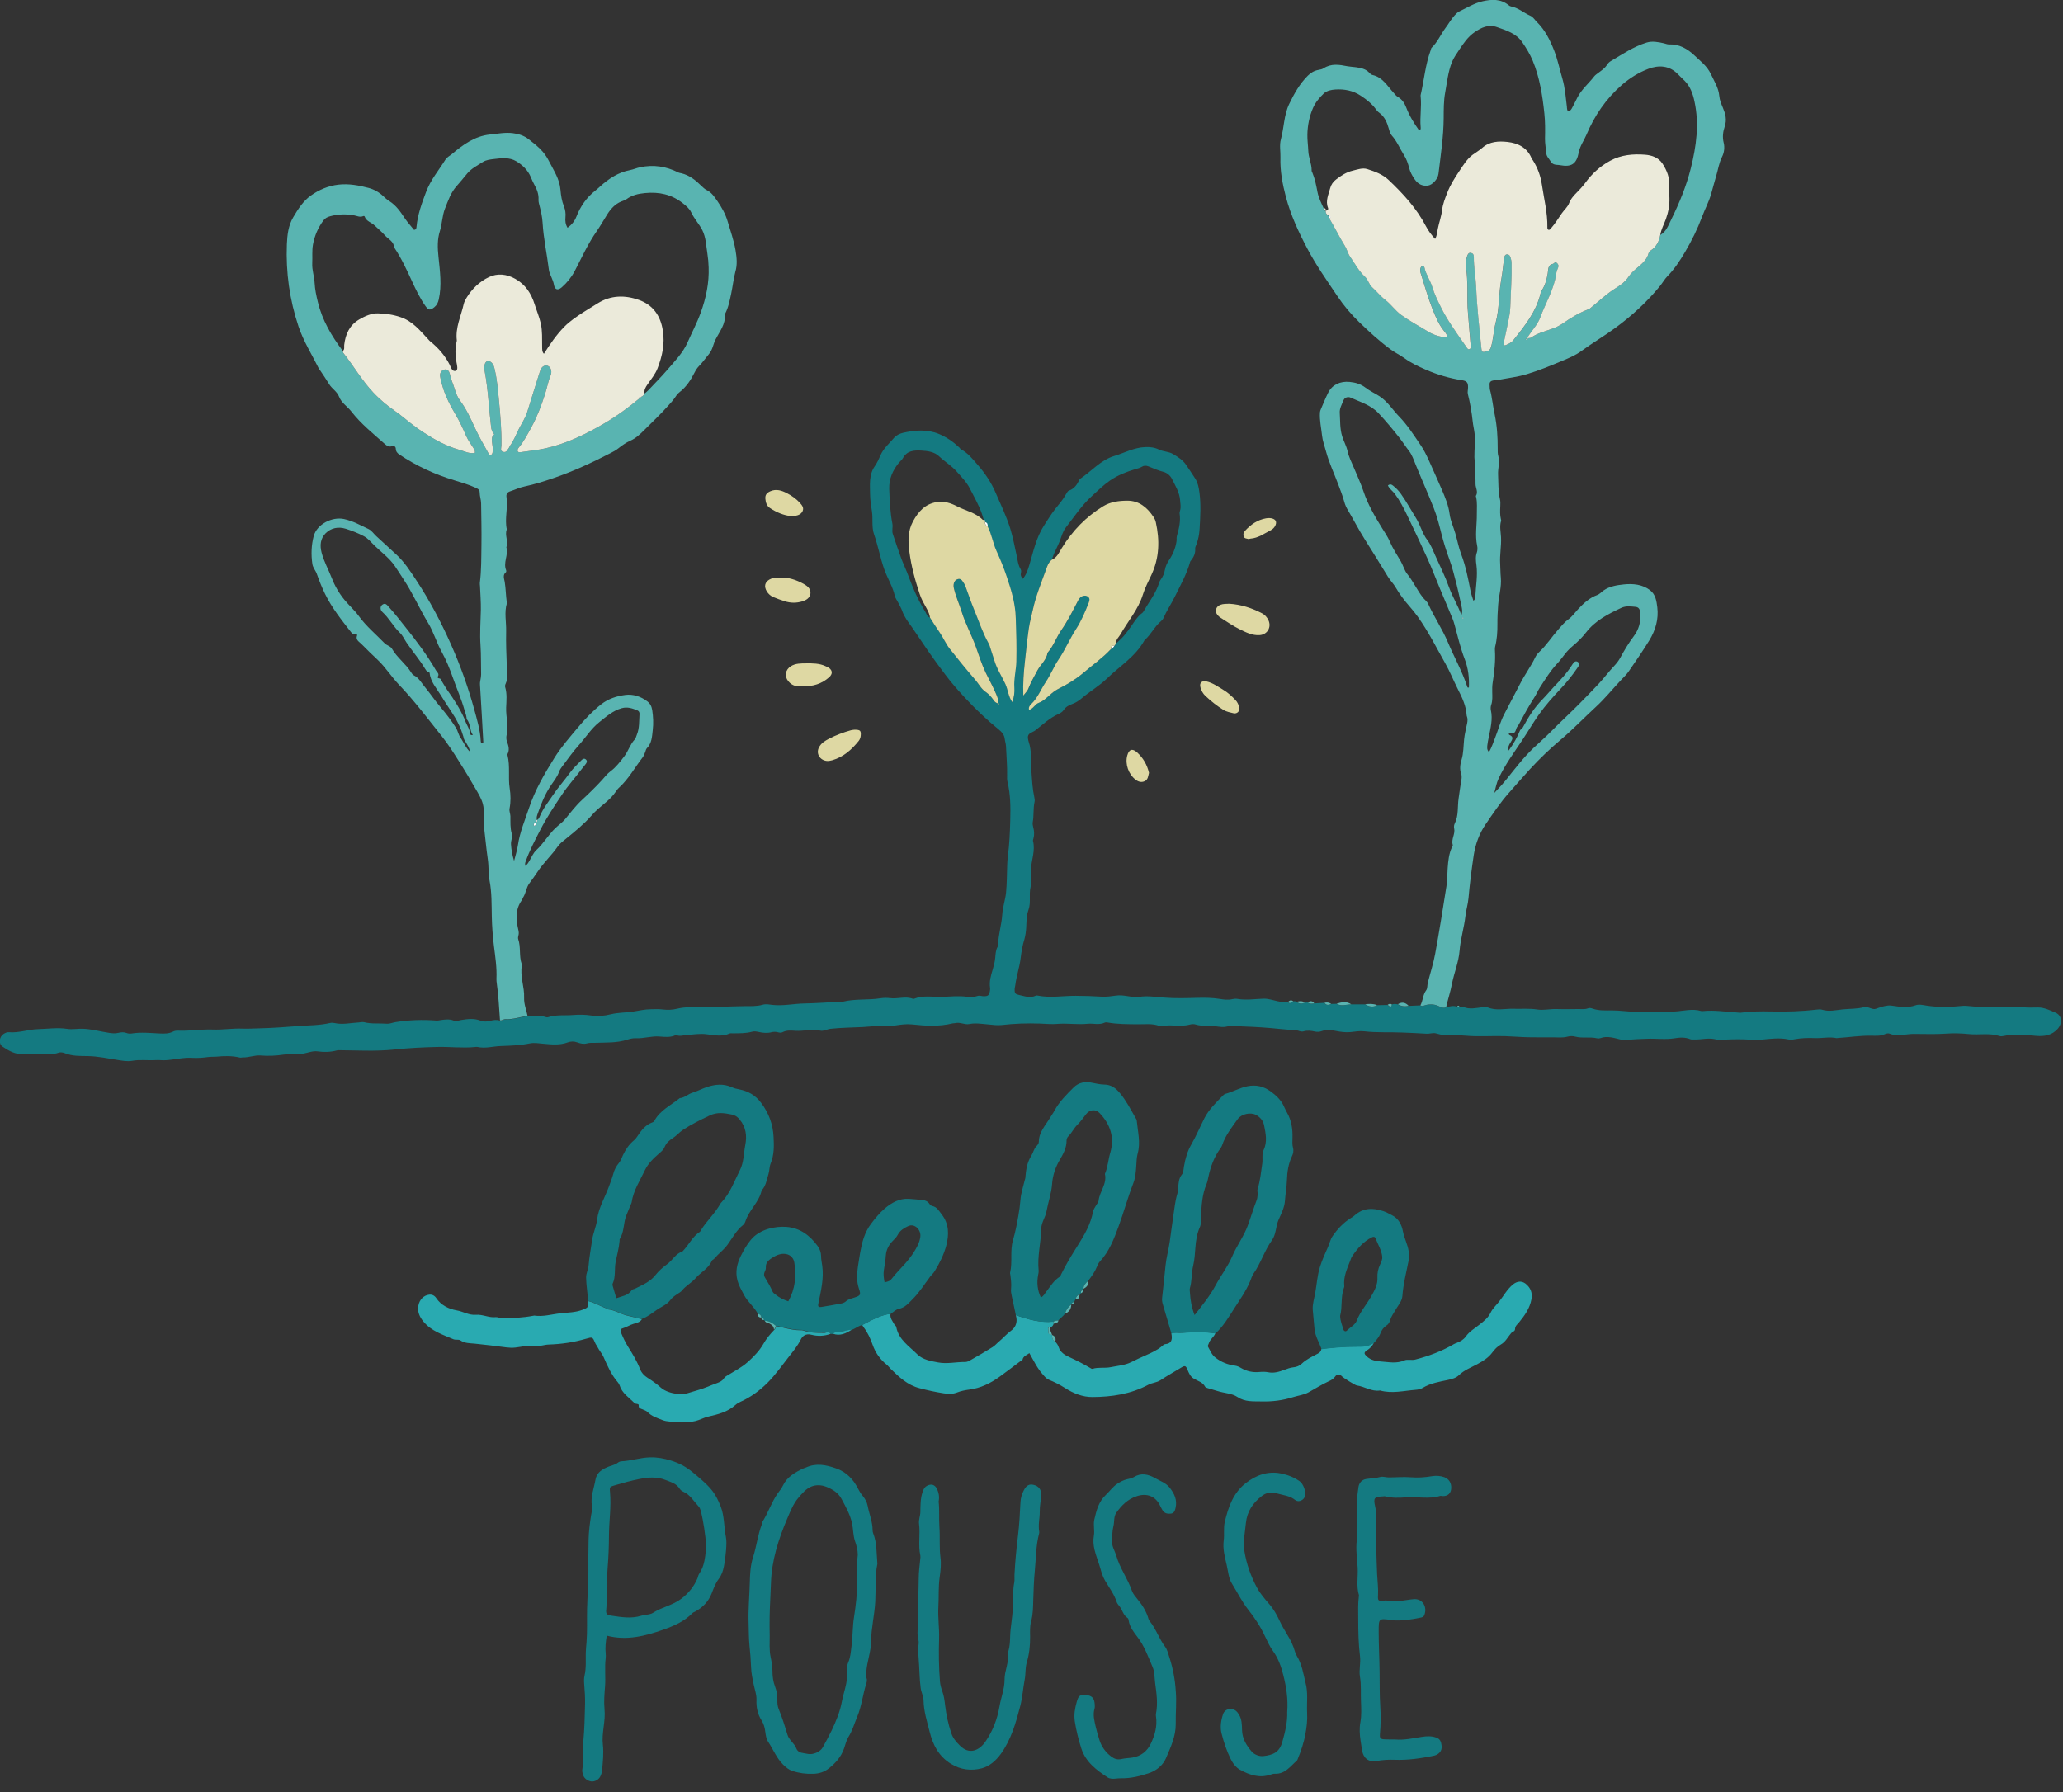 <svg xmlns="http://www.w3.org/2000/svg" xmlns:xlink="http://www.w3.org/1999/xlink" id="Layer_1" x="0px" y="0px" viewBox="0 0 3148.2 2735.2" style="enable-background:new 0 0 3148.2 2735.2;" xml:space="preserve">
<rect x="0" y="0" width="3148.2" height="2735.2" fill="#333333" stroke="none"/>
<style type="text/css">
	.st0{fill:#FFFFFF;}
	.st1{fill:#147A81;}
	.st2{fill:#59B4B1;}
	.st3{fill:#29AAB1;}
	.st4{fill:#DED8A3;}
	.st5{fill:#EBEADA;}
</style>
<g>
	<path class="st0" d="M1550.5,2008.8c-0.1-0.5-0.2-0.9-0.4-1.4c-0.5-2.4-1-4.8-1.5-7.3c0.5,2.4,1,4.8,1.5,7.3   c0.1,0.4,0.2,0.8,0.3,1.1c0.1,0.4,0.2,0.7,0.3,1.1C1550.7,2009.4,1550.6,2009.1,1550.5,2008.8z"></path>
	<path class="st1" d="M3136.5,1545.5c-8.3-3.5-16.7-7.8-26.2-7.8c-7.3,0-14.6,0.4-21.8-0.2c-13.9-1.3-27.8-0.4-41.7-0.3   c-13.9,0.1-27.8,0-41.6-1.6c-4-0.5-7.9-0.7-11.9-0.2c-17.9,1.9-35.8,2.2-53.7-0.6c-5.6-0.9-11.2-2.3-16.5-0.4   c-11.1,3.9-22.2,2.6-33.4,0.9c-3-0.5-5.9-0.9-8.9-0.5c-6.3,0.7-12,2.7-18,4.9c-5.4,2.1-12.2-4.1-18.2-2.5   c-10.8,2.9-21.7,2.3-32.5,3.4c-10.5,1.1-20.9,3.8-31.6,0.5c-2.4-0.8-5.3-0.5-7.9-0.2c-23.4,2.8-46.9,3.5-70.5,2.9   c-15.3-0.4-30.6-0.1-45.8,1.9c-1.6,0.2-3.3-0.2-5-0.3c-17.4-1-34.8-4-52.4-2.2c-1,0.1-2.1,0.2-3-0.1c-13.2-4-26.5-0.1-39.4,0.7   c-20.5,1.3-40.9,0.6-61.3,0.4c-11.6-0.1-23.2-2-34.7-2c-10.2,0-20.4,0.7-30.3-2.8c-2.1-0.7-4.4-1.4-6.8-0.4   c-4.8,1.8-9.8,1.1-14.8,1.1c-10.9,0-21.9,0.4-32.8,0c-10-0.4-20.1,2.2-29.8,0.7c-12.3-1.9-24.4-0.7-36.6-1.1   c-13.4-0.4-26.9,3.5-40-2.5c-2.3-1.1-5.2-0.1-7.9,0.2c-9.4,1.1-18.9,3.6-28.4-0.6c-1.6-0.7-3.9-0.1-5.9-0.1   c-1.4,1.7-2.6,1.5-3.7-0.3c-5.7-1.9-11.2-0.5-16.8,1.1c-4.5,1.9-8.6-0.7-12.1-2.1c-7.8-3.3-14.9-2.9-22.5-0.2   c-1.6,0.6-3.2,0.5-4.6-0.7c-6.1,0.3-12.1,0.5-18.2,0.8c-5.7,1.5-11.6,0.7-16.3-2.4c-3.1-0.6-6.2-0.9-9.2,0.3   c-1.4,6.8-4.1,2-6.4,0.7c-5.4,0.1-10.8,0.2-16.2,0.3c-6.4,3.9-12.4,2.1-18.3-1.2c-7,0-14,0-21,0c-7.5,0.2-15.2,3.3-22.5-0.9   c-2.7,0.1-5.5,0.2-8.2,0.2c-3.8,2-7.4,2.5-10.2-1.7c-5.2,0.3-10.4,0.6-15.6,0.9c-3.5,0.5-6.9,1-10-1.4c-1.4,0.1-2.8,0.1-4.3,0.2   c-4.3,1.9-8.5,2.4-12.3-1.2c-1.8-1.2-3.7-1-5.7-0.8c-2.5,1.5-4.7,4.7-7.9,1.1c-5.3,0.5-10.5-0.2-15.8-1.3   c-7.1-1.5-14.1-4.1-21.5-3.8c-13.2,0.4-26.3,2.6-39.5,0.3c-2.5-0.4-5.4-0.2-7.9,0.4c-6.3,1.5-12.7,0.7-18.8-0.3   c-11.5-1.9-23.1-2-34.5-1.7c-17.1,0.5-34.2,1-51.3-0.4c-12.2-1-24.6-2.9-36.7-1.2c-12.3,1.8-23.9-3.7-36.3-1.8   c-7,1-14.4,2-21.8,1.6c-13.2-0.8-26.4-1.3-39.7-1.3c-19.2-0.1-38.5,3.5-57.6-0.3c-1-0.2-2.2-0.4-3,0c-8.5,4.2-16.7,1-25-0.8   c-6.7-1.5-7.6-2.5-7.4-9.4c0.1-2,0.7-3.9,1-5.8c1.7-13.8,6.4-27.1,8.1-40.9c1.2-9.9,2.8-19.7,5.8-29.2c0.9-2.9,1.3-5.7,1.8-8.6   c2-12,0.1-24.4,4.4-36.2c4-11,0.5-22.9,3.1-34.3c2.1-9.1-0.1-18.6,0.6-27.9c1-14.3,6.9-28.2,3.2-42.9c-0.3-1.2,0.4-2.6,0.7-3.9   c1.5-5.6,1.2-11.2-0.3-16.8c-0.6-2.6-1.3-5.2-0.8-7.9c1.9-10.1,0.5-20.5,2.7-30.7c0.5-2.2,0.3-4.7-0.2-6.9   c-2.8-12.7-3.5-25.5-4.4-38.4c-1-13.9,0.4-27.9-2.8-41.6c-1.1-4.5-3.2-9.2-2.6-13.5c0.8-5.3,7.3-6.1,11.2-9.1   c11.5-9,22.1-19.2,35.7-25.2c3-1.3,6.1-3.4,7.8-6.1c3.2-4.8,8-7.2,12.7-8.9c5.5-2,10.2-5,14.4-8.6c12.6-10.8,27.1-19,39.1-30.7   c19.3-18.8,43.2-33.1,56.7-57.7c0.2-0.3,0.3-0.6,0.6-0.8c9.6-8.3,14.8-20.3,24.6-28.5c1.5-1.3,3-2.8,3.8-4.6   c4.9-11.3,11.8-21.5,17.2-32.4c8.7-17.7,18.5-34.9,23.8-54.1c0.2-0.6,0.7-1.1,1.1-1.6c4.3-5.3,7-11,6.5-18.2   c-0.2-2.1,1.2-4.4,2-6.6c2.7-7.6,4.3-15.4,4.7-23.3c1.1-18.8,2.3-37.7-0.3-56.5c-1-7.2-2.3-14.1-6.4-20.6   c-4.4-6.9-9-13.7-13.6-20.5c-5.3-8-12.6-12.3-20.2-16.9c-6.7-4-14.7-3.5-21.4-6.8c-6.9-3.4-13.8-4.1-21.2-3.8   c-16.9,0.6-31.7,8.9-47.3,13.6c-20.5,6.2-34.4,23.1-51.7,34.7c-0.5,0.3-1,0.9-1.3,1.5c-3.5,7.3-7.6,13.7-15.9,16.6   c-2.1,0.7-3.6,3.8-4.9,6.1c-4.3,7.8-10.2,14.5-15.7,21.4c-6.5,8.3-12.1,17.3-17.7,26.1c-11.6,18-16.1,39.2-22.1,59.6   c-2.2,7.4-4.6,14.8-10,21.5c-2.7-3.1-3.8-5.6-3-8.8c0.4-1.9,0.8-3.9-0.3-5.8c-4.1-6.6-4.7-14.3-6.3-21.7c-3-13.5-5.5-27.1-9.6-40.4   c-5.9-19-14.6-36.8-22.4-54.9c-6.6-15.4-16.1-29.6-27.3-42.4c-7.6-8.7-14.8-18-25.4-23.6c-1.1-0.6-1.7-2-2.7-2.9   c-9.2-8.7-19.6-15.9-31.2-20.7c-17.8-7.3-36.3-5.8-54.6-1.7c-5.6,1.3-10.6,3.9-14.4,8.4c-7,8.3-15.4,15.3-20,25.8   c-2.5,5.7-5.1,11.6-8.7,16.7c-9.3,13.3-7.3,28.7-7.2,43.3c0.1,8.4,1.5,17.1,2.8,25.6c1.9,11.8-0.8,23.7,3.3,35.4   c6,17.2,9.3,35.3,15.3,52.6c4.9,14.1,13.2,26.7,16.4,41.4c0.7,3.1,3,5.9,4.5,8.9c2.4,4.8,5.2,9.4,6.9,14.3   c3.1,8.9,8.9,16.3,14.2,23.7c8.7,12.4,17,25.2,25.6,37.7c8.3,12,16.9,23.5,25.6,35.1c9.1,12.2,19,23.5,29.4,34.7   c16.5,17.8,33.9,34.4,52.7,49.6c4.6,3.7,8,7.8,8.7,13.7c0.5,4,1.8,7.7,2,11.7c0.6,14.8,2,29.5,1.7,44.4c-0.1,3.3-0.2,6.7,0.6,9.9   c4.7,19.2,4.7,38.9,4.2,58.2c-0.5,18.6-1.2,37.5-3.8,56.1c-0.6,4.6-0.7,9.2-0.9,13.9c-0.5,13.5-0.4,27.1-1.7,40.5   c-1.1,11.2-5.1,22.1-5.8,33.3c-0.9,15.2-5.6,29.7-6.3,44.8c-0.1,1.6-0.1,3.5-0.8,4.8c-2.9,5.1-3.1,10.8-3.6,16.4   c-0.5,6.3-2.1,12.2-3.9,18.3c-2.7,9-5.5,18.2-4,28c0.3,1.6-0.1,3.3-0.3,5c-1,6.3-2.9,7.8-9.3,7.8c-3.3,0-6.4-1.6-9.8-0.4   c-5.1,1.8-10.3,2-15.8,1.2c-12.8-1.8-25.6-0.2-38.4,0.1c-14.1,0.3-28.6-2.6-42.3,2.9c-0.6,0.2-1.4,0.3-1.9,0.1   c-11.4-4.4-23.1,0.5-34.6-1c-4.9-0.6-9.9-0.6-14.9,0.2c-19,3-38.6,0.5-57.5,5.2c-1.6,0.4-3.3,0-5,0.1c-17.8,0.9-35.7,2.3-53.6,2.6   c-16.2,0.3-32.2,4-48.6,2.2c-4.9-0.6-10-1.7-14.9-0.3c-9.4,2.7-19,2.1-28.6,2.2c-21.2,0.3-42.4,1.4-63.5,1.6   c-12.9,0.1-25.6-0.9-38.5,2.3c-6.7,1.7-14.6,2.1-21.6,1.2c-6.4-0.8-12.4-0.5-18.6-0.4c-9.1,0-17.8,2.2-26.6,3.5   c-11.5,1.8-23.1,1.4-34.5,4.2c-9.9,2.5-20,3.4-30.4,1.8c-8.7-1.3-17.9-1.4-26.6-0.7c-12.8,1.1-26-0.8-38.6,3.3   c-1.2,0.4-2.7,0.2-3.9-0.2c-9.1-3.2-18.5-1-27.7-1.5c-11.2,1.7-22.1,5.6-33.6,5.1c-3.1-0.2-5.3,2.6-8.4,1.9c-4.9-1.7-10-1-14.7,0.3   c-5,1.3-10.1,1.6-14.7-0.2c-9.8-3.9-19.5-2.7-29.4-1.1c-3.8,0.6-7.8,2.4-11.8,0.9c-6.8-2.7-13.6-1.6-20.5-0.6c-2,0.3-4,0.8-5.9,0.6   c-20.9-1.6-41.6-1-62.3,2.4c-4.6,0.7-8.9,2.8-13.7,2.4c-11.2-0.9-22.6,0.6-33.8-2.2c-3-0.8-5.9,0.1-8.8,0.3   c-12.2,0.6-24.4,3.7-36.7,0.9c-2.2-0.5-4.7-0.6-6.9-0.1c-16,3.7-32.3,3.5-48.5,4.7c-19.2,1.4-38.3,3-57.5,3.4   c-9.5,0.2-18.8,0.9-28.4,0.5c-14.7-0.6-29.5,2-44.5,1.4c-17.6-0.7-35.4,2.5-53.1,1.7c-2.6-0.1-5.5,0.3-7.7,1.5   c-6.6,3.3-13.5,3.1-20.5,2.8c-14.1-0.7-28.3-2.2-42.4,0c-2.7,0.4-5.4,0.3-7.9-0.7c-4.3-1.7-8.6-1.2-12.8-0.2   c-4.7,1.2-9.2,0.6-13.8,0c-13.4-2-26.5-5.8-40.1-6.3c-8-0.3-15.9,1.4-23.9,0.2c-14.8-2.3-29.7,0-44.5,0.4   c-14.8,0.4-29.2,6-44.3,4.7c-3.1-0.3-5.8,1-8.4,2.7c-6.6,4.3-8,14.9-1.5,19.3c9.3,6.3,19.2,11.9,31.2,11.5c4-0.1,8,0.3,11.9-0.1   c14.1-1.5,28.5,2.9,42.5-2.2c2.8-1,6.8-0.3,9.7,0.9c11.4,4.6,23.3,4.1,35.2,4.3c15,0.3,29.7,3.5,44.4,5.8   c7.6,1.2,15.3,2.7,22.6,1.4c12.2-2.2,24.3-0.3,36.5-1.1c4.8-0.3,9.7,0.5,14.7,0.2c13.6-0.7,26.9-4.5,40.6-3.6   c8.4,0.5,16.6-0.2,24.8-1.3c4-0.5,8-0.2,11.8-0.5c12.3-1.2,24.4-1.5,36.5,1.4c1.2,0.3,2.7-0.3,4-0.3c9.3,0.4,18.2-3.7,27.6-2.9   c11.6,1,23.2,0.4,34.7-1.3c10.1-1.5,20.3,0.4,30.5-1.6c7-1.3,14.3-4.4,21.4-3.4c10,1.4,19.7,1.2,29.5-1.4c1.9-0.5,4-0.4,6-0.3   c12.5,0.2,25,0.4,37.5,0.6c15.2,0.2,30.6-0.2,45.6-1.8c21.4-2.3,42.7-3.3,64.1-3.8c19.2-0.5,38.4,2,57.5,0.1c1.3-0.1,2.7-0.4,4-0.1   c11.9,2.7,23.7-1,35.5-1.4c14.7-0.5,29.7-1,44.3-4c6.9-1.4,13.8-0.1,20.7,0.5c12.3,1.1,24.9,2.5,37-2c4.8-1.8,9.7-1.9,14.6-0.1   c4.7,1.7,9.7,3,14.7,1.6c4.3-1.2,8.6-0.8,12.9-0.9c16.5-0.6,33.1,0.4,49.1-4.9c4.1-1.3,8.5-2.3,12.7-2.1   c12.3,0.6,24.3-3.7,36.4-2.6c8.6,0.7,16.8,1.6,24.8-2.3c0.2-0.1,0.7,0,1,0.2c4.9,2,9.8,0.3,14.8-0.1c10.6-0.9,21.1-2.7,31.8-1.2   c11.5,1.6,23,3.8,34.3-1.2c1.4-0.6,3.3-0.3,4.9-0.3c10-0.1,19.9,0.2,29.7-2.5c3.2-0.9,6.5-0.3,9.8,0.4c6.4,1.4,13,2.2,19.7,0.4   c3.2-0.8,6.6-0.8,9.9,0.1c2.3,0.6,4.6,1.1,6.8-0.1c6.2-3.3,13.4-2.6,19.4-2.2c12.8,0.8,25.4-2.9,38.3-0.2c5,1.1,10.2-2.2,15.5-2.8   c16.4-1.8,32.9-1.9,49.3-2.7c14.2-0.8,28.5-3,42.8-1.4c2.3,0.3,4.6-0.6,6.8-1c8.5-1.3,17-2.5,25.6-1.6c20.7,2.3,41.4,3.5,62-1.6   c1.3-0.3,2.7-0.1,3.9-0.4c7.4-1.9,14.6,2.9,21.6,1.4c9.4-1.9,18.4-0.2,27.7,0.5c7.2,0.5,14.4,1.9,21.8,1c19.3-2.2,38.6-2.9,58-2.2   c8.8,0.3,17.9,1.3,26.6,0.5c15.5-1.3,30.9,1.4,46.5-0.2c8.5-0.9,17.5,2.3,26.1-1.8c1.1-0.5,2.7-0.4,3.9-0.2   c15.3,2.8,30.8,2.6,46.3,2.8c11.2,0.1,22.4-1.5,33.3,2.6c2,0.7,4.6,0.1,6.9-0.2c3.9-0.6,7.8-0.9,11.8-0.6c9.3,0.6,18.6,1,27.7-1.4   c3-0.8,6.1-0.9,8.9,0c9.7,3,19.7,1.2,29.5,2.5c5.7,0.8,12.2,2,17.6,0.6c8.4-2.2,16.3-0.5,24.5-0.2c19.5,0.6,39,1.9,58.4,4   c7.6,0.8,15.2,1.2,22.7,1.7c3.9,0.3,7.6,3,11.6,1.8c6-1.8,11.7-1,17.7,0.3c3.2,0.7,6.7,0.6,9.9-0.6c7.2-2.7,14.6-1.9,21.7-0.4   c7.5,1.5,14.7,2.5,22.5,1.8c6.9-0.7,14.1-2,20.8-1.2c19.5,2.3,39,1,58.4,1.9c12.3,0.6,24.6,0.9,36.9,1.8c5,0.4,9.9-2,14.8-0.4   c14.7,4.7,30,2,45.1,3.4c19.8,1.8,39.7,0.1,59.6,0.7c12.1,0.4,24.3,1.5,36.3,1.7c12.1,0.3,24.3,0.1,36.4,0.1c7.6,0,15.3,1,22.8-1   c4-1.1,7.9-1.1,11.8-0.1c11,2.9,22.4,0,33.4,2.6c1.5,0.4,3.4,0.3,4.9-0.2c11-4.1,21.4-0.1,32,2.3c3,0.7,5.8,1,8.8,0.6   c10.1-1.5,20.3-1.6,30.4-2c14.2-0.6,28.4,1.6,42.6-0.8c7.9-1.3,15.8-1.7,23.6,1.5c1.5,0.6,3.3,0.3,4.9,0.4   c12.4,0.6,24.9-3.8,37.2,0.9c1.1,0.4,2.6-0.2,3.9-0.3c11.8-0.8,23.7-1.1,35.6-0.8c9.2,0.3,18.5,1.3,27.6,0.4   c13.5-1.3,26.9-3.1,40.4-0.3c3.2,0.7,6.5,0.4,9.8-0.3c10.2-1.9,20.4-2.1,30.8-1.7c11.1,0.4,22.2-2.3,33.3,0.1   c0.3,0.1,0.7-0.2,1-0.2c17.1-1.1,34.1-3.8,51.3-3.6c7.3,0.1,14.6,0.8,21.5-2.5c2-0.9,4.9-1.4,6.8-0.6c12,5,24.2,0.5,36.1,0.4   c16.5-0.1,33.1,0.8,49.6-0.4c11.9-0.9,23.8-0.5,35.8,0.7c15.3,1.5,30.9-2,46.1,2.9c2.1,0.7,4.7,0.4,6.9-0.1   c16.5-3.9,33-1.4,49.5-0.1c12.5,1,23.9-0.9,32.7-11C3147.9,1561.2,3146.6,1549.7,3136.5,1545.5z M1564,1010.3   c1.9-16.8,3.5-33.7,5.9-50.4c1.4-9.9,4.2-19.5,6.3-29.3c4.4-20.4,12.3-39.7,19.4-59.3c0.6-1.7,1.2-3.5,1.9-5.3   c0.1-0.3,0.2-0.5,0.3-0.8c0.2-0.6,0.5-1.3,0.8-1.9c0.2-0.4,0.3-0.8,0.5-1.1c0.1-0.2,0.2-0.4,0.3-0.6c0.2-0.4,0.4-0.7,0.6-1.1   c0.1-0.2,0.2-0.4,0.3-0.5c0.4-0.7,0.9-1.4,1.3-2c0.2-0.2,0.3-0.4,0.5-0.7c0.1-0.1,0.2-0.2,0.3-0.3c0.1-0.2,0.3-0.3,0.4-0.5   c0.5-0.5,1-1,1.5-1.4c0.1-0.1,0.3-0.2,0.4-0.3c0.2-0.1,0.3-0.3,0.5-0.4l0,0c0.1-0.5,0.3-0.9,0.4-1.4c0.1-0.5,0.3-0.9,0.4-1.4   c0.2-0.5,0.3-0.9,0.5-1.4c0.3-0.9,0.7-1.8,1-2.7c0.2-0.4,0.3-0.9,0.5-1.3c0.4-0.9,0.7-1.8,1.1-2.6c1.3-2.9,2.7-5.8,4.1-8.7   c0.3-0.7,0.7-1.4,1-2.2c0.3-0.7,0.6-1.3,0.9-2c0.2-0.5,0.5-1,0.7-1.5c0.2-0.4,0.4-0.8,0.5-1.2c0.3-0.6,0.5-1.3,0.8-1.9   c2.8-7,4.5-14.6,9.3-20.8c12.9-16.6,24.4-34.2,40.3-48.6c8.8-8,17.2-16.4,27.1-23.2c11.9-8.2,25-13.3,38.6-17.4   c3.5-1,6.9-1.7,10.1-3.7c3.2-2,6.7-2,10.5-0.4c7.3,3.1,14.6,6.2,22.4,8.2c5.3,1.4,10.2,5.3,12.8,10.4c5.3,10.6,11.8,20.8,12.7,33.2   c0.4,5.3,1.5,10.5-0.2,15.8c-0.5,1.5-0.8,3.3-0.5,4.9c1.6,11.6-1.1,22.7-4.3,33.7c-0.7,2.5-0.1,5.3-0.5,7.9   c-1.5,10.6-5.6,20.1-11.6,29.1c-2.9,4.3-5.2,9.3-6.1,14.4c-1,5.8-3.2,10.8-6.6,15.3c-2.1,2.8-2.6,6-3.8,9.1   c-5.4,14.4-15.1,26.5-22.6,39.8c-1.1,1.9-3.5,3-5.1,4.6c-3.5,3.5-6.5,7.3-9.3,11.4c-1,1.4-1.9,2.9-2.9,4.3c-1,1.4-2,2.8-3,4.2   c0,0,0,0,0,0c-1,1.4-2,2.8-3,4.2c-0.4,0.5-0.8,1.1-1.3,1.7c-0.4,0.5-0.8,1.1-1.3,1.6c-0.4,0.5-0.7,0.9-1.1,1.4   c-0.5,0.7-1.1,1.3-1.6,2c-0.7,0.9-1.5,1.7-2.2,2.6c-0.7,0.8-1.4,1.5-2.1,2.2c-0.3,0.4-0.7,0.8-1.1,1.1c-1.6,1.7-3.3,3.3-5,4.8   c-0.6,0.6-1.2,1.1-1.9,1.6c0,0.3-0.1,0.5-0.2,0.7c0,0.1-0.1,0.1-0.1,0.2c-0.4,0.8-1.1,1.4-1.9,2l-0.1,0.8l-0.8,0.2   c-1.2,2.3-2.9,3.9-5.1,5.1c-12.7,13.6-28,24.3-42.1,36.3c-11.1,9.5-23.7,17.1-36.8,23.7c-4.2,2.1-8,4.6-11.5,7.6   c-6.3,5.3-11.9,11.5-19.9,14.5c-5.7,2.1-8,9-14.6,10.7c-1.1-4,1-6.7,3.3-8.9c10.1-9.7,14.8-22.7,22.4-34   c7.4-11.1,12.3-23.7,19.7-34.6c9.9-14.6,16.6-30.9,26.2-45.7c8.2-12.7,14.2-26.9,19.7-41.2c1.2-3.1,1.4-6.2-1.3-8.2   c-2.8-2.2-6.3-2.2-9.4-0.6c-2.7,1.4-4.5,3.8-5.9,6.5c-7.9,15.2-15.5,30.6-25.4,44.8c-7.7,11.1-12,24.4-21.1,34.7   c-1.6,11-10.5,17.8-15.4,26.8c-5,9.3-10.3,18.6-14.2,28.6c-1.2,3.1-4.1,5.6-7.4,10C1560.9,1043.1,1562.2,1026.7,1564,1010.3z    M1544.9,1071.7c-6-8.4-6.5-18.7-10.6-27.7c-5.5-12-13.1-23.1-16.8-36c-1.7-6.1-4.1-12-5.8-18c-0.8-2.9-1.7-5.7-3.2-8.4   c-9.2-16.5-15-34.6-22.2-51.9c-4.8-11.6-8.7-23.6-13.1-35.4c-0.9-2.4-2.6-4.6-4-6.9c-1.7-2.8-4-4.5-7.5-3.5c-3.2,0.9-5,3.1-5.9,6.2   c-0.7,2.6-0.7,5.3,0,7.9c2.8,12.3,8.1,23.7,11.8,35.6c5.7,18.4,15,35.3,21.6,53.4c4.9,13.4,9,27.1,15.2,39.9   c5.3,11,11.4,21.7,16.1,33.1c1.8,4.4,3.4,8.6,3.1,13.4c0.5,0.3,0.9,0.5,1.3,0.8c-0.3,0.3-0.6,0.6-0.8,0.9c-0.3-0.5-0.5-0.9-0.8-1.4   c-3.1-0.7-5.5-2.7-7.1-5.2c-3.3-5.1-7.3-9.2-12.3-12.7c-6.6-4.6-10.2-12-15.4-18c-13.4-15.5-26.3-31.3-39-47.4   c-6.2-7.9-9.9-17.1-15.6-25.3c-5-7.3-9.9-14.8-14.6-22.4c-4.5-1.3-5.4-5.9-7.3-9c-10.4-16.9-18.5-34.9-25.3-53.5   c-3.3-9.3-7.7-18.2-11.2-27.5c-4.6-12.5-8.8-25-13-37.6c-1.8-5.3,0.3-10.3-0.7-15.7c-3.4-17.5-4.2-35.4-4.8-53.3   c-0.5-15.3,5.4-28.4,14.9-40c1.9-2.3,4.5-4.2,5.9-6.7c6.3-11.6,16.7-12.3,28.1-11.7c9.9,0.5,20.1,2,27,8.6   c8.8,8.4,19.3,14.5,27.3,23.7c7.2,8.2,14.9,15.9,19.9,25.7c1,2,2,3.9,3,5.8c1,1.9,2,3.9,3,5.8c1,1.9,2,3.9,3,5.8   c1,2,1.9,3.9,2.9,5.9c0.1,0.2,0.2,0.3,0.2,0.5c0.4,0.8,0.8,1.7,1.2,2.5c0,0.1,0.1,0.1,0.1,0.2c0.5,1,0.9,2,1.4,3.1   c1.1,2.5,2.1,4.9,3,7.5c0.3,1,0.7,1.9,1,2.9c0.9,2.6,1.7,5.2,2.4,7.9c0.1,0,0.1,0,0.2,0c0.1,0,0.1,0,0.2,0.1c0.1,0,0.3,0.1,0.3,0.1   c0.1,0,0.1,0,0.2,0.1c0.1,0,0.1,0,0.1,0.1c0.1,0.1,0.2,0.1,0.2,0.2c0.4,0.4,0.5,1,0.4,1.8c0.4,0.3,0.4,0.6,0.2,0.9   c0,0,0,0.1-0.1,0.1h0c0.2,0.1,0.4,0.1,0.6,0.2c0.2,0.1,0.4,0.2,0.6,0.2c0.2,0.1,0.3,0.2,0.5,0.3c0.3,0.2,0.6,0.4,0.8,0.7   c0.1,0.1,0.2,0.3,0.3,0.4c0.1,0.1,0.2,0.3,0.3,0.4c0.1,0.1,0.1,0.2,0.2,0.4c0.2,0.4,0.3,0.9,0.4,1.4c0,0.2,0.1,0.3,0.1,0.5   c0.1,0.5,0.1,1,0.1,1.5c0,0.3,0,0.6,0,0.8c6.2,11.9,8,25.3,13.5,37.4c5.8,12.7,11.1,25.6,15.5,38.8c7,20.7,13.4,41.5,13.9,63.9   c0.5,21.9,1.2,43.8,0.7,65.7c-0.3,13.2-4,26.3-3.1,39.7C1548.5,1057,1547.5,1064.3,1544.9,1071.7z"></path>
	<path class="st2" d="M2629.2,164.5c-2.4-5.8-5-11.7-5.5-18c-1.1-12.6-7.9-22.9-13.1-33.9c-5.5-11.7-15.7-19.4-24.8-28   c-10.8-10.2-23.1-17.4-38.8-16.8c-2.5,0.1-5.2-1.1-7.7-1.7c-8.8-2-17.9-3.8-26.6-1.1c-19.8,6.1-36.9,17.8-54.5,28.2   c-2.2,1.3-4.4,3.3-5.7,5.5c-3.4,5.7-8.8,9-13.8,12.8c-2.1,1.6-4.4,3.1-6,5.2c-8.3,10.7-18.9,19.5-25.4,31.8   c-2.3,4.4-4.3,8.9-6.7,13.2c-1.3,2.3-2.2,4.9-4.2,6.7c-2.3,2-4.3,1.9-4.9-1.6c-0.3-1.3-0.3-2.6-0.4-4c-1.8-14.4-2.7-28.6-6.9-42.9   c-4.2-14.2-7-28.6-12.5-42.7c-6.4-16.3-13.9-31.4-26.4-43.7c-3.3-3.2-5.6-7.6-10.1-9.5c-10-4.4-18.3-12.2-29.5-14.2   c-1.2-0.2-2.5-1-3.5-1.9c-12-9.8-25.8-9.1-39.5-6c-12.7,2.8-23.8,9.9-35.5,15.4c-3,1.4-5.2,3.8-7.5,6.3c-5.4,6-9.2,12.9-13.9,19.2   c-7.3,9.8-12,21.5-21.1,30.1c-0.9,0.8-0.9,2.5-1.4,3.7c-8.2,22.2-10.1,45.9-15.4,68.8c-0.1,0.6,0.1,1.3,0.1,2   c1.6,15.5-1.4,31.1,0,46.7c0.1,1.7,0.6,4.2-2.5,4.8c-7.8-11-14.9-22.5-19.7-35.2c-2.6-6.8-6.5-12.3-12.8-15.9   c-2.7-1.6-4.3-4-6.3-6.2c-9.6-10.3-16.6-23.6-32-27.1c-1.8-0.4-3.6-1.8-4.9-3.3c-5.6-6.2-13.1-7.5-20.7-8.6   c-4.3-0.6-8.6-0.7-12.9-1.5c-12.5-2.5-24.9-4.5-36.5,3.2c-2.1,1.4-5,1.9-7.6,2.4c-6.5,1.1-11.9,4.3-16.4,8.9   c-12.4,12.3-20.8,27.5-28.3,43c-8.2,16.9-7.8,36.2-12.7,54c-2.5,9.1-0.4,18.6-0.7,27.8c-0.7,20.5,3.2,40.6,8.3,60.1   c7.3,27.7,19.4,53.8,32.8,79.1c13.3,25.3,29.9,48.6,45.8,72.4c9.7,14.5,20.9,27.7,33.2,39.6c15.2,14.7,30.9,29.1,48.1,41.8   c6.8,4.9,14.3,8.5,21,13.3c10,7.3,21.2,12.6,32.3,17.4c17.6,7.7,36.2,13.3,55.3,16.2c7.7,1.2,9.6,3.5,9.5,11.2   c0,3.3-1.1,6.8-0.3,9.9c3.5,13.8,5.9,27.8,7.4,42c0.6,5.8,2.1,11.7,2.8,17.6c1.5,12.3-0.4,24.5-0.2,36.8c0.1,6.7,2,13.1,1.5,19.8   c-0.5,6.9,0.4,13.9,0.2,20.9c-0.1,6.1,4.5,12.1,0.6,18.3c-0.3,0.4,0.2,1.3,0.3,1.9c2,8.5,1,17.2,1.1,25.8c0.2,16.2-3,32.4,0.5,48.6   c0.7,3.1,0.6,6.9-0.4,9.9c-2.4,6.6-1.6,13.2-0.7,19.7c2.1,16-1,31.8-1.7,47.8c-0.1,2-0.3,4.6-2.9,6.4c-1.5-4.9-3.3-9.5-4.3-14.4   c-3.7-19.2-7.4-38.3-14.4-56.7c-3.9-10.2-5.8-21.1-8.9-31.6c-2.8-9.8-7.4-19.4-8.7-29.4c-1.7-13.5-6.9-25.8-12-37.7   c-6.5-15.1-13.4-30.2-20.1-45.3c-3.7-8.1-7.8-16.2-12.9-23.5c-10-14.7-19.7-29.9-32.2-42.7c-9.9-10.2-17.5-22.8-29.7-30.7   c-7-4.5-14.7-8-21.2-13c-7.5-5.8-15.5-8.1-24.7-9c-14-1.3-26.3,4.1-32.5,16.4c-4.2,8.3-7.6,17-11.3,25.5c-0.6,1.5-1.2,3.1-1.3,4.7   c-0.8,12,2,23.7,3.2,35.4c0.8,7.8,3.9,16,6,24c4.6,17.3,12.4,33.5,18.6,50.2c2.7,7.5,5.8,14.8,8,22.5c1.4,5.1,3,10.4,5.6,14.9   c9.4,15.7,17.6,31.9,27.4,47.4c11.8,18.7,23.4,37.4,34.9,56.3c3.5,5.8,8.3,10.4,11.7,16.2c6,10.3,13.2,19.9,21.1,28.9   c4.4,5,8.6,10.2,12.5,15.6c16.3,22.7,28.7,47.7,42.4,71.9c7,12.4,12.3,25.8,18.7,38.4c6.7,13.2,13,26.1,13.8,41.1   c0,0.3,0.1,0.7,0.3,1c1.4,3.5,1.1,7,0.4,10.7c-1.6,8.1-3.8,16.1-4.6,24.2c-1.1,10.5-0.8,21.1-3.9,31.4c-2.1,6.9-3.2,14.2-0.6,21.5   c1.5,4.2,0.5,8.6-0.3,12.8c-1.4,8.2-2.3,16.4-3.6,24.6c-1.9,12.7,0.2,26-5.8,38.2c-1,2-1.7,4.9-1,7.7c2,8.6-4.9,16.5-2.1,25.3   c0.3,1-0.8,2.5-1.4,3.7c-4.6,10.1-5.6,20.8-6.4,31.7c-0.7,9.3-0.5,18.7-1.9,27.8c-5.4,34.4-10.9,68.8-17.2,103.1   c-2.7,14.8-7.5,29.3-11.2,44c-1,3.8-0.3,8.7-2.5,11.5c-5.2,7-4.8,15.8-8.8,22.9c1.4,1.2,3,1.2,4.6,0.7c7.5-2.7,14.7-3.1,22.5,0.2   c3.5,1.5,7.6,4,12.1,2.1c2.7-11.9,6.6-23.5,8.9-35.5c3.3-17.1,10.3-33.2,11.7-51.1c1.4-17.6,6.9-34.9,8.9-52.6   c1-9.2,3.9-18.3,4.7-27.5c1.9-21.8,4.7-43.4,7.9-65c2.6-17.3,8.6-33.5,18.5-48c11.3-16.4,22.2-32.9,35.6-47.9   c10.6-11.9,21-24.1,31.7-35.7c14.7-16,30.5-31.1,47.2-45.2c18.5-15.6,35.3-33.2,53.1-49.6c14.3-13.1,26.2-28.1,39.4-42   c3.9-4.1,8-8,11.2-12.7c10.8-15.6,21.5-31.2,31.4-47.3c9.4-15.5,14.3-32.3,12.1-50.4c-1.2-9.5-2.6-19.6-11-26   c-11.8-9.1-26.4-10.3-40-8.9c-10.3,1.1-21.7,2.7-31.1,9.3c-3.2,2.3-5.8,5.5-9.6,6.9c-12.2,4.4-21.3,13.1-29.9,22.4   c-4.5,4.9-8.4,10.6-13.7,14.4c-6,4.3-10.5,9.8-15.3,15.2c-10.1,11.4-18.3,24.4-29.5,34.9c-2.4,2.3-4.6,5-6,7.9   c-6.7,14.1-16.1,26.6-23.2,40.5c-8,15.6-16.2,31.1-24.3,46.6c-5.9,11.3-9.2,24-13.9,36c-2.8,7.2-5.2,14.6-9.3,21.8   c-3.6-3.6-2.9-7.4-2.5-10.9c0.4-4,1.3-7.9,2.1-11.8c2.6-13.7,6.4-27.2,3.2-41.3c-0.5-2.5-0.3-5.5,0.5-7.9   c2.3-6.5,1.7-13.1,1.6-19.8c-0.1-4.6-0.1-9.1,0.6-13.8c2.6-16.6,4.6-33.4,3.5-50.3c-0.1-1.6,0-3.4,0.3-4.9   c2.9-11.4,3.6-22.9,3.5-34.6c-0.1-9.6,0.4-19.2,1.1-28.8c1-14.2,5.4-28,4.1-42.3c-0.7-6.9-0.6-13.9-1-20.8   c-0.9-13.6,2-27.1,1.3-40.8c-0.4-8.2-2.5-16.5,0.1-24.7c0.3-0.9-0.1-2-0.3-2.9c-1.6-6.6-1.2-13.2-0.9-19.8   c0.2-3.7,0.3-7.3-0.6-10.9c-2.8-12.4-2.2-25.1-2.8-37.6c-0.4-9.3,3-18.5,0.4-27.7c-1.1-4-1-7.8-1-11.8c0.1-17.3-1-34.5-4.5-51.5   c-2.7-12.7-3.8-25.6-7.3-38.2c-0.6-2.2-0.2-4.6-0.5-7c-0.6-4.8,2.1-6.6,6.2-7.2c2.3-0.3,4.7-0.3,7-0.7c14.6-2.8,29.6-4.5,43.8-8.8   c18.1-5.5,35.6-12.7,53.1-20c10.4-4.3,21.1-8.8,30.1-15.4c17.1-12.5,35.4-23.2,52.5-35.8c25.1-18.6,47.7-39.2,67.3-63.3   c4-4.9,7-10.5,11.4-15c10.8-11,19.2-23.9,26.9-37c10.1-17.1,18.9-35,25.9-53.7c4.3-11.5,10.2-22.4,13.7-34.3   c2.6-8.9,4.8-18,7.5-26.8c3.2-10.1,4.4-20.7,9.3-30.4c3.3-6.5,4.3-14.4,2.5-21.5c-2.2-8.6-1-17.2,1.5-24.5   C2635.6,182.5,2633,173.6,2629.2,164.5z M2232.2,942.6c0.2,0,0.6,0,0.6,0.1c0.1,0.3,0.3,0.6,0.1,0.9c-0.4,1-0.8,0.9-1-0.1   C2231.9,943.2,2232.1,942.9,2232.2,942.6z M2241.6,1049.2c-1.3,0.7-2.1,0.4-2.4-0.7c-7.8-23.8-20.2-45.6-29.8-68.5   c-8.5-20.2-20.9-38.3-29.9-58.2c-1.8-4-5.6-6.5-8.2-9.9c-8.8-11.3-14.7-24.5-23.7-35.7c-4.5-5.6-6.2-13-9.9-19.4   c-5.8-10-12.3-19.6-16.9-30.4c-3.1-7.3-7.7-13.8-11.8-20.5c-10.9-17.7-21.5-35.7-28.2-55.7c-4.2-12.5-9.8-24.5-14.9-36.7   c-3.4-8.1-7.6-16.1-9.5-25c-1.7-7.7-5.7-14.7-8.1-22.3c-3.8-12-3-24.4-3.8-36.5c-0.4-6.1,3.3-12.8,5.8-18.9c1.5-3.5,5-5.2,9.1-4.5   c0.3,0.1,0.6,0.2,0.9,0.3c15.2,6.9,31.7,11.5,43.7,24.4c11.1,11.9,21.4,24.3,31.5,37.1c5.1,6.5,9.5,13.5,14.6,20   c4.6,5.9,7.2,13.5,10,20.5c9.1,22.4,19.1,44.5,27.9,67c5.1,12.9,8.5,26.5,11.9,40c3.1,12.2,6.9,24.3,11.2,36.2   c5,13.4,8.4,27.2,11.9,41c2.7,10.6,4.9,21.3,7.2,32c0.9,4.5,2.1,9.1-0.1,14c-5.2-14.7-13.6-27.8-18.8-42.4   c-5.9-16.6-13.8-32.3-21-48.4c-3.6-8.1-6.8-16.7-12.3-23.9c-7.5-9.9-10.3-22.3-16.8-32.8c-7.7-12.4-14.7-25.3-23.2-37.3   c-3.3-4.7-7.2-8.7-11.6-12.3c-2.4-2-4.9-3.6-8.4-0.8c2.2,5.3,7.2,8.4,10.5,12.8c7.6,10.2,13.4,21.4,18.9,32.8   c10.5,21.9,20.9,43.8,30.9,65.9c6.7,14.8,12.4,30,18.7,45.1c6.4,15.3,12.8,30.7,19.3,46c1.3,3.1,2.3,6.2,3.2,9.4   c4.9,17.9,9.1,36.2,15.8,53.5C2240.7,1020.6,2242.2,1034.6,2241.6,1049.2z M2287,1188.1c9.8-21.1,23.6-39.6,36.3-58.8   c8.4-12.7,16.1-25.9,24.9-38.4c10.1-14.3,21.9-27.5,33.9-40.2c9.2-9.7,17.4-20.1,24.9-31.1c1.8-2.7,4.8-6,1.4-8.8   c-3.8-3.2-6.8-0.1-8.8,3.2c-7.9,12.8-18.2,23.7-28.5,34.5c-5.9,6.3-11.4,13-17.4,19.1c-12,12.2-21.1,26.4-29.1,41.4   c-1.1,2.1-2.5,3.9-4.7,5.1c-4.3,11-10.2,21.1-17.6,31.5c-1.6-5.3,0.6-8.8,2.5-11.9c2.8-4.7,6.1-8.8-1.5-12.1   c-0.9-0.4-1-1.7-0.4-2.6c0.3-0.5,1.3-1,1.6-0.8c7.2,3.1,8.2-2.2,9.8-7c0.5-1.5,1.8-2.7,2.7-4.1c7.8-14.6,15.7-29,24.6-42.9   c3.1-4.8,5.2-10.1,8.2-14.7c8.3-12.7,16.2-25.8,26.8-37c4.3-4.5,7.9-9.7,11.8-14.6c3.7-4.7,7.9-8.8,12.5-12.7   c7.1-5.9,13.8-12.6,19.3-19.7c14.2-18.4,33.8-28.3,54.1-37.8c7-3.3,14.4-2.1,21.5-1.5c5.1,0.5,6.9,3.6,7.4,10.2   c0.9,12.7-2.3,24.4-10,34.6c-7.8,10.4-14.4,21.5-20.6,32.9c-2.5,4.6-5.9,8.9-9.5,12.7c-8.2,8.7-15.4,18.4-23.5,27.1   c-9.2,9.9-18.8,19.6-28.3,29.3c-14.6,14.9-30.1,28.9-44.7,43.8c-8.5,8.7-17.9,16.7-26.8,25.2c-15.2,14.5-27.8,31.2-40.9,47.5   c-5.8,7.2-12.1,14-18.6,20.8C2282.4,1202.8,2283.6,1195.3,2287,1188.1z M2580.2,257c-6.9,27.4-17.5,53-29.8,78   c-4.2,8.5-7.6,18.5-16.8,23.7c-1.8,9.7-5.9,18.1-14.6,23.7c-1.4,0.9-2.7,2.1-3.1,3.8c-2.8,11.6-12.1,17.8-20.3,25   c-3.9,3.5-7.7,7.2-10.7,11.7c-5.4,8.1-13.7,13.5-21.8,18.6c-12.3,7.9-22.8,18-34.1,27.1c-1.5,1.2-2.8,2.7-4.8,3.4   c-13.9,5.3-26.6,12.7-38.7,21.3c-5.5,3.9-11.5,6.6-17.7,8.8c-10.6,3.9-21.7,6.4-31.1,13.1c-1.2,0.9-3.2,0.7-4.8,1   c-0.5,1-1.2,1.7-2.5,1.5v0c0,0.9-0.5,1.3-1,0.9c-0.5-0.4,0-0.9,0.9-1.1c0-0.1,0-0.2,0.1-0.4c0,0,0-0.1,0-0.1c0-0.1,0.1-0.3,0.1-0.4   c0-0.1,0.1-0.2,0.1-0.2c0.2-0.3,0.4-0.6,0.7-0.8c0.2-0.2,0.4-0.3,0.7-0.4v0c6.3-10.4,15.3-19.2,19.6-30.8   c8.3-22.5,21.3-43.3,24.5-67.7c0.4-2.9,1.8-5.7,2.8-8.5c1.1-3,0-5.1-2.2-7c-2.8-2.3-3.9,1.1-5.7,1.5c-8.4,1.7-7.1,9.5-8,14.4   c-1.6,9.4-3.8,18.1-9.1,26.1c-0.9,1.4-1.5,3-1.9,4.6c-6.6,28-24.2,49.7-41.5,71.5c-3.4,4.3-8.4,6-13,8.1c-2.5-2.9-1.3-5.7-0.8-8.1   c2.4-12,5.2-24,7.5-36c1-5.2,1.6-10.4,1.7-15.7c0.6-21.8,2.4-43.7,1.9-65.5c-0.1-3.4-0.7-6.6-1.8-9.8c-0.8-2.3-2.4-4.1-5.1-4   c-2.8,0.2-3.8,2.2-4.2,4.8c-1.9,11.5-2.6,23.1-4.8,34.5c-3.9,21.1-2.5,42.7-8.1,63.7c-3.3,12.4-3.7,25.6-7.3,38.1   c-1,3.6-2.6,5.8-6.3,6.8c-6.9,1.9-7.9,1.6-8.6-5.6c-3-30.4-6.6-60.7-7.8-91.3c-0.7-15.9-3.8-31.6-3.6-47.6c0-3.1-1.5-5.2-4.5-5.7   c-3.4-0.6-4.7,2.1-5.6,4.6c-2.7,7.4-2.1,15.2-1.2,22.7c1.9,15.6,1.4,31.3,1.5,46.9c0,11.7,1.6,23.2,2.3,34.8   c0.8,11.2,1.9,22.4,2.8,33.5c0.1,1.7,0.1,3.4-1.6,4.3c-1.9,1-3.1-0.3-4.1-1.7c-1.7-2.4-3.4-4.9-5.1-7.3   c-12.3-17.7-25-35.2-34.6-54.6c-5-10.1-10.1-20.4-13.3-31.1c-3.1-10.3-9.7-19-11.9-29.6c-0.3-1.2-1.2-2.4-2.8-2.3   c-1.5,0.1-2.4,1.1-3,2.3c-1.3,2.9-0.8,5.9,0.1,8.8c5.7,17.7,10.6,35.7,17.4,53c4.8,12.2,9.8,24.6,18.3,35.1   c2.1,2.6,4.8,5.4,4.8,9.8c-10.7-0.9-20.2-3.5-29.2-9c-13.8-8.5-28.1-16-41.3-25.6c-9-6.6-15.1-15.8-23.8-22.5   c-7.6-5.9-13.6-13.5-20.7-19.9c-4.5-4.1-5.7-11.1-10.5-15.6c-9.6-8.9-15.7-20.5-23-31.1c-3.3-4.8-4.6-11-7.7-16   c-8.4-13.6-15.4-27.9-23.5-41.6c-0.1-0.2-0.2-0.3-0.2-0.4c-0.1-0.1-0.1-0.3-0.2-0.4c0,0,0,0,0,0c0-0.1-0.1-0.2-0.1-0.4   c0-0.1-0.1-0.2-0.1-0.4c0-0.1-0.1-0.2-0.1-0.3c0,0,0,0,0,0c-0.1-0.6,0-1.2,0.4-1.8h0c-0.1,0-0.2,0-0.3,0c-0.1,0-0.1,0-0.1,0   c-0.1,0-0.1,0-0.2,0c-0.1,0-0.1,0-0.2-0.1c-0.1,0-0.2-0.1-0.3-0.1c-0.1,0-0.1-0.1-0.2-0.1c0,0-0.1-0.1-0.1-0.1c0,0,0,0,0,0   c0,0-0.1-0.1-0.1-0.2c-0.1-0.1-0.1-0.1-0.1-0.2s-0.1-0.1-0.1-0.2c-0.1-0.3-0.2-0.6-0.3-0.9c-3.1-1.1-3.5-3.6-3.6-6.4l-0.1-0.1   c-2.3-0.4-3.8-1.5-3.1-4.1c-3.7-8-7.7-15.9-9.4-24.7c-1.9-10.1-3.9-20.3-7.9-29.8c-0.4-0.9-1.1-1.9-1-2.8c0.2-10.4-4.8-20-5.1-30.2   c-0.3-8.3-1.6-16.5-1.4-24.8c0.3-14.2,3-27.6,8.5-40.4c3.7-8.7,9.8-15.9,16.5-22.3c4.6-4.4,11.7-5.7,17.6-6.1   c13.6-0.9,26.8,1.5,38.8,9.4c8.9,5.9,17.1,12.3,23.4,21c1.3,1.9,2.9,3.7,4.8,5c8.3,6,12,14.9,14.6,24.2c1.1,3.9,2.3,8.1,4.7,10.7   c7.9,8.8,12.1,19.7,18.3,29.4c4,6.2,6.4,13.2,8.2,20.3c1.6,6.2,4.5,11.4,8.1,16.7c5.1,7.5,11.5,10.9,20,10   c7.2-0.7,15.7-10.1,16.6-18.2c3.3-28.1,7.7-56.1,7.9-84.5c0.1-13.2-0.1-26.6,2.3-39.5c2.9-15.6,4.3-31.5,10.4-46.5   c2.6-6.5,6.8-12.2,10.5-17.9c6.7-10.1,13.6-20.5,24-27.6c10.4-7.1,21.1-12.4,34.3-7.7c14.4,5.1,29.2,9.6,38.3,22.9   c6.2,8.9,11.9,18.4,16.1,28.4c10.6,25.6,14.8,52.8,17.7,80.1c1.4,12.9,1.3,25.9,1,38.9c-0.1,7.4,1.4,14.6,1.9,21.8   c0.3,5.3,4.4,8.8,6.9,13c2.9,5,7.4,5,12.1,5.3c0.7,0,1.3,0.2,2,0.3c17.4,3.2,25.2-1.6,28.6-19.4c1.9-10.1,8-18.1,11.8-27.1   c12.3-29.2,29.8-54.9,54-76c12.3-10.7,26-19.1,40.6-24.6c15.4-5.9,32-5.3,45,8.3c3.4,3.6,7.2,6.9,10.7,10.5   c8.3,8.6,12.1,19.6,14.5,30.9C2593.3,189.2,2588.7,223,2580.2,257z"></path>
	<path class="st2" d="M1122.4,381.7c-2.6-15.1-7.8-29.5-12.1-44.1c-3.2-10.9-9-21.2-15.7-30.9c-4.6-6.6-8.8-13-16.3-16.7   c-3.2-1.6-5.9-4.3-8.5-6.8c-8.6-8.5-17.9-15.8-29.9-18.7c-1.6-0.4-3.3-0.5-4.8-1.3c-18.6-9.3-37.8-12.3-58.4-7.9   c-5.2,1.1-10,3.3-15.2,4.3c-17.8,3.4-32.3,12.9-45.5,24.8c-2.4,2.2-4.9,4.5-7.5,6.5c-13.4,10.5-22.8,24.1-28.9,39.8   c-2.8,7.1-7.2,12.3-13.5,17c-3.3-5.4-3.7-10.7-3.2-16c0.6-5.8-0.2-11.5-2.3-16.7c-3.3-8.2-4.6-16.9-5.3-25.3   c-1.3-16.4-10.2-29.3-17.2-43.1c-2.6-5.2-5.8-10.3-9.8-15c-6.3-7.4-13.9-13-21.4-19c-7.5-6-16.4-8.4-24.6-9.4   c-11.3-1.4-23.1,0.9-34.7,2.1c-23.2,2.4-41.1,15.6-58.2,30c-3.2,2.7-7.3,4.5-9.7,8.4c-10.1,16.2-22.5,30.7-29.5,49.3   c-6.6,17.5-12.9,34.7-14.6,53.4c-0.2,1.9-0.4,4.1-3.8,4.5c-4.4-5.7-9.6-11.1-13.9-17.5c-6.6-9.9-13.2-19.8-23.7-26.4   c-3.6-2.2-6.7-5.2-9.9-8.1c-6.1-5.7-13.9-10-21.5-12c-15-4-30.5-6.9-46.3-5.1c-15.6,1.8-29.8,7.9-42.1,16.7   c-11.6,8.2-19.5,20.5-26.8,32.9c-7.6,12.8-9.2,27.1-9.8,41.3c-1.7,42.9,4.1,84.8,17.8,125.7c7.7,22.9,20.6,43.1,31.2,64.6   c0.4,0.9,1.3,1.6,1.8,2.4c4.6,6.9,9.3,13.7,13.6,20.8c4.3,7.2,12.2,11.2,15.4,19.6c3.5,9.2,12.6,14.6,18.6,22.3   c14.6,18.9,33.5,33.9,51.3,49.8c2.8,2.5,6.3,4.7,10.9,3.1c3-1.1,5.5,0.8,5.6,3.9c0.1,4.3,2.5,6.9,5.5,8.9   c25.9,17.3,53.8,30.2,83.5,39.2c10.8,3.3,21.7,6.4,32,11.1c3.3,1.5,7,2.7,7,7.4c0,5.7,2.1,11.2,2.2,16.7   c0.3,21.2,0.8,42.5,0.5,63.7c-0.3,19.1,0,38.4-2.4,57.5c-0.2,1.6,0.1,3.3,0.2,4.9c0.5,12.2,1.5,24.5,1.3,36.7   c-0.4,18.2-1.8,36.3-0.5,54.5c1,14.6,0.5,29.3,0.9,43.9c0.1,5.4-2.1,10.4-1.7,15.8c1.8,28.8,3.4,57.7,5,86.5c0.1,1.2,0.1,2.6-1.6,3   c-2-0.5-2.2-2.3-2.3-3.9c-0.8-16.4-5.6-32.2-9.8-47.7c-9.3-33.9-21.2-67.1-35.5-99.3c-15.2-34.4-32.8-67.6-53.5-98.9   c-8.9-13.5-17.8-27.3-29.9-38.4c-10.3-9.4-20.6-18.8-30.8-28.3c-3.9-3.6-7-8.5-11.5-10.6c-12.2-5.8-24.1-12.5-37.6-15.4   c-18.5-3.9-41.5,8.1-46.3,26.1c-3.6,13.8-4.1,28.2-2,42.6c0.9,5.8,5.1,10,6.9,15.4c3.6,10.3,7.7,20.5,12.5,30.3   c10.4,21.3,25.2,39.8,39.7,58.4c1.8,2.3,3.6,3.6,6.7,2.8c1.3-0.3,3,0.7,2.4,2.2c-2.6,6.9,3.2,9.4,6.7,13   c8.2,8.3,16.4,16.4,24.9,24.3c12,11.4,20.7,25.5,32.1,37.5c23.6,24.6,44.1,52,65.4,78.7c9.3,11.6,17.3,24.1,25.2,36.6   c10.2,16,19.9,32.2,29.3,48.6c4.6,8,8.9,16,9.6,25.8c0.6,8.3-0.8,16.5,0.2,24.8c2.1,17.4,3.6,34.9,6.1,52.3   c1.6,10.9,0.7,21.9,2.7,32.7c3.5,18,3,36.4,3.4,54.6c0.3,14.9,1.4,29.8,3.2,44.5c2.1,16.8,4.7,33.6,3.9,50.6   c-0.1,2.3,0.2,4.6,0.5,6.9c2.7,18.7,3.5,37.6,4.9,56.5c3.1,0.7,5.4-2.1,8.4-1.9c11.5,0.6,22.4-3.4,33.6-5.1   c-1.8-9.2-5.6-17.8-5.2-27.7c0.7-16.5-6.5-32.5-3.4-49.3c0.1-0.6-0.1-1.3-0.3-2c-4.3-12.3-1-25.6-5.3-38c-0.6-1.7-0.1-4,0.4-5.9   c0.7-2.6,0.5-4.9-0.1-7.7c-3.7-15.8-5.1-31.4,5.1-45.7c1-1.3,1.3-3.1,2.2-4.5c4.2-6.5,4.7-14.9,9.1-20.9   c4.5-6.1,8.9-12.2,13.1-18.5c9-13.6,21.1-24.6,30.4-38c3.1-4.5,7.8-8.1,12.2-11.6c13.6-11.1,27.3-22,39-35.3   c3.2-3.6,6.5-7.2,10.1-10.3c9.4-8.2,19.7-15.5,26.9-26c1.7-2.4,3.4-5,5.6-6.9c14.5-13.2,23.8-30.5,35.7-45.8c2-2.6,3.1-5.9,4.3-8.9   c0.7-1.8,0.9-3.9,2.4-5.4c7.6-7.7,7.8-18,8.9-27.6c1.2-10.1,0.8-20.4-0.8-30.6c-0.9-5.8-3.2-10.1-7.6-13.4   c-9.9-7.5-21.8-11.3-33.6-9.7c-13,1.7-25.9,5.8-36.8,14.4c-13.1,10.4-24.6,22.3-35.2,35.1c-12.5,15-25.4,29.5-35.9,46.3   c-15.4,24.6-29.8,49.4-39,77c-6.2,18.6-13.9,36.6-16.8,56.2c-1.2,8.3-3.9,16.3-5.9,24.4c-2.5-8.4-4.2-16.6-4.7-25.2   c-0.4-5.8,2.7-11.1,1.1-16.6c-2.5-8.8-1.9-17.6-2-26.5c-0.1-3.9-2.1-7.7-1.3-11.8c2-10.2,1.8-20.6,0.2-30.7   c-2.6-16.7,0.9-33.8-3.3-50.4c-0.2-0.6-0.3-1.5,0-2c3.5-6.6,1.4-12.9-0.9-19.2c-1.3-3.7-1.1-7.3-0.3-10.8   c1.6-6.6,1.2-13.3,0.5-19.9c-0.7-6.9-1.6-13.8-1.4-20.8c0.4-10.5,1.6-21.1-1.5-31.5c-0.4-1.4-0.1-3.4,0.6-4.8   c4.1-8.8,2.3-18.3,1.9-27c-0.7-17.9-1.4-35.8-1-53.6c0.3-14.2-3.1-28.5,1.1-42.6c0.1-0.3-0.1-0.7-0.1-1   c-1.5-10.5-1.5-21.1-3.2-31.6c-0.8-4.8-3.5-10.5,1.9-14.8c0.5-0.4,0.6-2,0.3-2.9c-5-11.8,3.9-23.5,0.3-35.2c3.7-9-3-18.2,0.7-27.2   c-3.6-16.5,2.1-33-0.5-49.5c-0.6-4,1.1-7.1,5.3-8.5c7.6-2.5,14.9-6,22.7-7.6c14.7-3.1,28.9-7.6,43-12.4   c30.3-10.3,59.3-23.7,87.7-38.4c4.1-2.1,8.3-4.3,11.9-7.2c5.7-4.5,11.7-8.8,18.3-11.7c8.5-3.7,15-9.9,21.3-16.2   c12.3-12.4,25.2-24.3,36.8-37.5c3.3-3.7,6.7-7.2,9.5-11.3c2.2-3.3,4.3-6.6,7.6-9.1c10.4-8.1,17.4-18.8,23.2-30.5   c1.6-3.2,3.7-6.4,6.2-9c5.9-5.9,10.5-12.8,15.8-19.1c5.3-6.4,6.1-14.6,9.7-21.7c6.2-12.2,15.5-23.3,14.3-38.3c0-0.3,0.1-0.7,0.3-1   c5-9.5,6.9-19.7,9.2-30.2c2.4-11.3,3.6-22.9,6.5-34.1C1125.4,404.2,1124.3,392.9,1122.4,381.7z M717.8,1120.6   c-0.9-8.4-6.5-14.9-8.7-22.7c-7-15.8-16.2-30.2-26.2-44.2c-2.9-4-5.2-8.5-7.9-12.6c-1.4-2.1-1.4-5.4-4.9-5.7   c-1.5-0.1-2.9-1.3-2.1-2.5c3.1-4.4-1.1-6.9-2.7-9.7c-13.5-23.4-29.7-44.8-46.5-65.9c-8.5-10.6-16.7-21.4-25.9-31.4   c-2.5-2.8-4.9-6-9.2-3.1c-3.6,2.4-4.1,7.7-0.2,11.3c10.4,9.4,16.7,22.2,26.9,31.9c4.2,4,6.7,9.9,10,14.8   c9.1,13.5,19.8,25.8,28.2,39.8c1.2,2,2.4,4,4.6,5c0.9,0.4,2.4,0.9,2.4,1.4c1.4,13.8,10.8,23.7,17.5,34.8   c6.6,11.1,14.2,21.6,20.9,32.7c0.5,0.9,1,1.7,1.5,2.6c0.5,0.8,1,1.7,1.4,2.5c0.2,0.4,0.5,0.9,0.7,1.3c0.2,0.3,0.4,0.7,0.5,1   c0.2,0.3,0.4,0.7,0.5,1c0.5,1,1,2,1.5,3.1c0.3,0.7,0.7,1.4,1,2.1c0.4,0.8,0.7,1.5,1,2.3c0.2,0.4,0.3,0.7,0.5,1.1   c0.4,0.9,0.8,1.8,1.1,2.7c0.2,0.5,0.3,0.9,0.5,1.4c1,2.7,1.9,5.4,2.7,8.1c0.2,0.5,0.3,1,0.4,1.5c0,0,0,0,0,0.1   c0.1,0.3,0.2,0.7,0.3,1c0,0.1,0,0.2,0.1,0.3c0.1,0.5,0.3,1.1,0.4,1.6c0.3,0.7,0.7,1.4,1.1,2.1c0.1,0.2,0.2,0.3,0.3,0.5   c0.3,0.5,0.6,1,0.9,1.5c0.3,0.5,0.6,1.1,1,1.6c0.3,0.5,0.6,1,0.9,1.5c0.3,0.5,0.6,1,0.9,1.6c0.3,0.5,0.5,0.9,0.8,1.4   c0.2,0.3,0.3,0.6,0.5,1c0.1,0.3,0.3,0.5,0.4,0.8c0.2,0.5,0.5,1,0.7,1.6c0.1,0.2,0.2,0.5,0.3,0.7c0.1,0.3,0.2,0.5,0.3,0.8   c0,0.1,0.1,0.2,0.1,0.3c0.1,0.3,0.2,0.5,0.2,0.8c0.1,0.3,0.2,0.6,0.2,1c0,0.2,0.1,0.5,0.1,0.7c0.1,0.4,0.1,0.8,0.2,1.1   c-5.8-5.4-8.8-12.6-12.9-19.2c-4.4-5.1-5-12-8.6-17.6c-7.1-11.1-15.1-21.5-23.6-31.5c-8.3-9.8-15.4-20.5-23.6-30.4   c-5.3-6.3-9-13.9-16.9-17.8c-1.7-0.8-2.9-2.7-4-4.4c-8.2-13.3-21.5-22.5-29.3-36.2c-2.4-4.1-7.8-4.8-11.1-8.2   c-13.3-13.8-28.2-26-39.6-41.8c-6.3-8.7-14.7-16-21.6-24.4c-8.6-10.4-15.1-21.9-19.9-34.3c-4.9-12.6-11.6-24.4-15.1-37.8   c-3-11.5-1.8-21.7,6.1-29.7c8.2-8.1,19.2-10.4,30.6-6.9c9.5,3,18.8,6.6,27.6,11.3c6.7,3.5,11.2,9.4,16.4,14.4   c10.4,10.1,22.4,18.8,30.8,30.9c4.7,6.7,9,13.8,13.5,20.6c14.2,21.3,24.3,44.8,37.5,66.6c8.5,14,12.8,29.9,20.7,44.1   c7,12.6,12.4,26.1,17.2,39.8c5.8,16.5,13,32.5,17.7,49.4c0.2,0.8,0.4,1.5,0.7,2.2c0.2,0.7,0.5,1.5,0.7,2.2c0.1,0.3,0.2,0.7,0.3,1   c0.2,0.5,0.3,1.1,0.5,1.7c0.1,0.4,0.2,0.8,0.3,1.3c0.1,0.5,0.2,0.9,0.3,1.4c0,0.2,0.1,0.4,0.1,0.6c0,0.1,0,0.2,0.1,0.4   c0,0.1,0,0.2,0,0.3c0.1,0.6,0.2,1.1,0.2,1.7c0,0.3,0,0.6,0.1,0.9c0.3,0.4,0.7,0.8,1,1.2c0.3,0.4,0.5,0.8,0.8,1.2   c0.2,0.4,0.4,0.7,0.6,1.1c0.1,0.2,0.2,0.3,0.2,0.5v0c0.1,0.3,0.3,0.6,0.4,0.9c0,0.1,0.1,0.2,0.1,0.3c0.2,0.4,0.3,0.8,0.5,1.3   c0.5,1.4,0.9,2.8,1.3,4.2c1.4,4.4,1.1,9.4,4.6,13C719.4,1122.5,718,1121.9,717.8,1120.6z M802,1315.3c6-16.9,14.3-32.7,22.5-48.6   c9.8-19,21.5-36.6,33.4-54.3c9.1-13.6,20-25.6,29.8-38.6c1.8-2.4,3.7-4.7,5.6-7c2-2.5,3.6-5.3,0.5-7.8c-2.7-2.2-5.1-0.1-7,1.8   c-5.8,6-12,11.6-16.8,18.3c-8.5,11.9-18.4,22.7-26.5,34.9c-6.8,10.2-14.6,19.8-19.4,31.3c-1,2.3-2,5-4.6,6.3c0,0.3,0,0.6,0,0.9   c0,0.1,0,0.2,0,0.3c0,0.1,0,0.1,0,0.2c0,0.1,0,0.2,0,0.3c0,0.1,0,0.2,0,0.2c0,0.1,0,0.2-0.1,0.2c0,0.2-0.1,0.3-0.2,0.5   c0,0,0,0.1-0.1,0.1c0,0.1-0.1,0.2-0.2,0.3c0,0.1-0.1,0.1-0.2,0.2c-0.1,0.1-0.1,0.1-0.2,0.2c-0.1,0-0.1,0.1-0.2,0.2   c-0.1,0.1-0.2,0.1-0.2,0.1c-0.1,0-0.2,0.1-0.3,0.1c-0.1,0.1-0.2,0.1-0.3,0.1c0,0.1,0,0.1,0,0.2c-0.1,0-0.1,0-0.2,0   c0,1.8,0.6,3.8-1.6,4.8c-0.3,0.1-1.3-0.5-1.3-0.8c0-0.2,0-0.4,0-0.6c0-0.2,0-0.4,0.1-0.5c0-0.2,0.1-0.3,0.1-0.5   c0-0.2,0.1-0.3,0.1-0.5c0.2-0.4,0.4-0.7,0.6-1c0.1-0.1,0.2-0.1,0.2-0.2c0.1-0.1,0.2-0.1,0.3-0.2c0.1-0.1,0.2-0.1,0.3-0.2   c0.1,0,0.2-0.1,0.3-0.1c0.1-0.1,0.3-0.1,0.4-0.1c0.1,0,0.3-0.1,0.4-0.1v-0.2c0,0,0.1,0,0.1,0c0-0.1,0-0.2,0-0.2   c0-0.1,0-0.3-0.1-0.4c0-0.1,0-0.2,0-0.4v0c0,0,0,0,0,0c-0.1-0.9,0.1-1.6,0.7-2.2c0-0.1,0.1-0.1,0.2-0.2c0.1,0,0.1-0.1,0.2-0.1   c0,0,0,0,0,0c0.1-0.1,0.2-0.1,0.3-0.2c0.1-0.1,0.3-0.1,0.4-0.2c0.1,0,0.2-0.1,0.3-0.1c-1-3.4,0.2-6.6,1.3-9.7   c5.3-15.3,11.3-30.2,20.7-43.9c4.4-6.3,9.4-12.8,12.1-20.4c0.9-2.5,2.4-4.8,4-6.9c8.4-11.1,16.4-22.7,25.7-33   c10.6-11.7,18.9-25.4,31.4-35.3c10.6-8.4,20.7-17.6,34.4-21.4c8.8-2.4,16.3,0.3,24,3.5c2.4,1,3.2,3.3,3,5.8   c-0.7,10.5,0.1,21.3-4.1,31.4c-1,2.5-1.6,5.4-3.3,7.2c-6.9,7.4-9.6,17.3-15.6,25.3c-6.4,8.4-12.7,16.8-21.2,23.1   c-5.2,3.8-8.9,9-13.1,13.5c-9.6,10.5-19.8,20.4-30.2,30c-9.8,9-17.7,19.5-26,29.6c-4.2,5.1-9.8,8.8-14.6,13.4   c-10.9,10.3-18.2,23.6-29.3,33.8c-4.7,4.3-7.4,10.9-10.7,16.7c-1.5,2.6-3.2,5-5.8,7.6C800.8,1319.4,801.3,1317.3,802,1315.3z    M1069.4,477c-5.8,16-13.7,30.9-20.5,46.3c-7,15.6-19.2,27.9-30.2,40.8c-9.3,10.8-19.3,20.9-29.1,31.3c-1.8,1.9-3.9,3.5-5.9,5.3   c-1.1,2.3-2.8,3.9-5.2,5c-0.9,0.8-1.7,1.5-2.6,2.3c-17.4,14.5-35.7,27.8-55.2,39.1c-27.9,16.2-56.9,30.3-88.7,37.3   c-12,2.6-24.3,3.8-36.4,5.6c-1.9,0.3-4.3,0.9-5.4-1.1c-1.3-2.4,0.5-4.5,1.9-6.3c7.6-9.3,13-19.9,18.7-30.3   c8.8-16,15.2-33,20.8-50.4c3.2-9.7,4.8-19.9,8.8-29.3c1.3-3.2,1.2-6.6-0.1-9.7c-2.5-5.9-9.4-6.7-13.5-1.7c-1.7,2.1-2.5,4.5-3.3,7.1   c-6.1,19.9-12.7,39.8-18.7,59.8c-2.9,9.8-8.9,18.5-13.5,27.6c-4.1,8.3-7.4,17-13,24.6c-0.6,0.8-0.7,1.9-1.3,2.7   c-2.4,2.9-3.6,8-8.7,6.8c-5.8-1.4-3.1-6.5-3.1-10.1c0.3-23-1.6-45.8-3.8-68.6c-1.5-15.9-2.8-31.7-6.5-47.3   c-0.8-3.6-1.7-7.1-4.3-9.9c-4.4-4.6-9.6-3.5-11,2.7c-0.7,3.2-0.7,6.7,0,9.9c5.4,28.1,6.3,56.7,9.8,85c0.5,4.4,1.7,8.3,4.9,11.4   c-3.9,2.7-4,7.2-3.6,10.8c0.7,5.6,1.8,11.1,1,16.8c-0.3,1.7-1.1,3.5-2.8,3.9c-1.9,0.5-2.8-1.2-3.6-2.7c-7.2-13-14.7-25.8-20.9-39.4   c-6.4-14-12.9-28.2-22.3-40.8c-3.9-5.2-6.5-11.6-8.3-17.9c-2.1-7.4-5.6-14.2-7.1-21.8c-1.3-6.5-4.5-8.6-8.5-7.7   c-4.5,1.1-7.5,5.2-6.5,10.8c1,6.2,2.8,12.3,4.7,18.3c4.4,13.6,11,26.4,18.3,38.6c6.5,10.9,11.7,22.3,16.8,33.8   c2.8,6.3,7,12,10.7,17.9c1.4,2.3,3,4.4,2.6,7.6c-8.4,1.9-15.6-2.2-23.1-4.3c-19.7-5.5-37.5-15.2-54.5-26.2   c-10.6-6.9-20.7-14.5-30.4-22.6c-9.7-8.1-20.5-14.7-30.2-22.9c-5.8-5-11.4-10.1-16.7-15.7c-17.6-18.6-30.3-40.9-46-60.8   c-0.5-0.7-0.5-1.9-0.7-2.9c-17.2-22.7-31.5-46.9-38.2-74.9c-2.3-9.5-4.4-19.1-4.9-29.1c-0.5-9.9-4.1-19.5-3.6-29.6   c0.5-9.6-0.6-19.4,1.1-28.8c2.4-13.4,7.8-26,16.1-37c2.4-3.3,6-5.1,10-6.2c12.1-3.3,24.3-3.7,36.6-1.4c4.5,0.8,8.8,3.3,13.6,1.3   c0.9-0.4,2.2-0.6,2.6,0.6c2.5,7.3,10.2,8.8,15,13.4c5.3,5,10.9,9.7,15.8,15.2c5.2,5.9,13.6,9.1,14.2,18.5   c11,16.3,19.1,34,27.3,51.8c6,13,12.4,26.5,21,38.4c4.2,5.8,7,5.9,13,1c3.8-3.1,5.6-6.8,6.7-11.6c5-21.9,1.8-43.7-0.4-65.4   c-1.4-13.4-1.9-26.4,2.2-39.3c3.5-11.2,3.4-23.3,7.8-34.3c4.8-12.1,8.8-24.5,18-34.6c5.5-6.1,10.6-12.6,15.9-18.9   c6.7-7.9,15.5-12.2,23.8-17.5c5.1-3.3,11.4-3.9,17.1-4.6c11.3-1.4,23.5-2.8,33.7,3.3c9.6,5.7,18,13.7,22.5,24.5   c1.5,3.7,3.1,7.3,5,10.8c4.1,7.3,7.2,14.8,6.7,23.6c-0.2,3.2,0.9,6.6,1.7,9.8c2.2,8.3,4,16.6,4.5,25.3c1.4,24.2,6.7,47.9,9.6,71.9   c0.5,3.9,2.4,7.6,3.9,11.3c1.5,3.7,3.1,7.2,3.8,11.3c1.2,7.7,5.9,9.3,11.9,4.1c8-7,14.7-15.2,19.8-24.8   c10.7-20.5,20.1-41.6,33.4-60.6c5.8-8.3,10.7-17.1,16.1-25.7c5.2-8.3,11.9-16,21.5-19.9c2.8-1.1,5.8-2,8.2-3.7   c8.4-6.1,17.7-8.2,27.9-9.2c21.5-2.1,40.7,1.9,58,15.6c5.3,4.2,10.1,8.2,12.9,14.2c4.5,9.7,12,17.4,16.8,26.9   c5.6,11.3,5.7,23.7,7.7,35.8c1.1,6.9,1.7,13.9,1.9,20.8C1082.3,431.8,1077.5,454.5,1069.4,477z"></path>
	<path class="st3" d="M2337,1983.2c-2.5,13.7-10.2,24.5-18.7,34.9c-2.6,3.2-6.2,5.7-6.3,10.4c0,3.8-4,4-5.9,6.2   c-5.1,5.9-8.5,13.3-15.7,17.4c-5.3,3-9.5,7.3-13.1,12.2c-6,8.2-14.5,13.3-23.2,18c-9.5,5.1-19.8,8.9-27.8,16.7   c-4.2,4.1-10.3,5.8-16.2,7.1c-13.6,2.9-27.3,5-39.5,12.5c-3,1.8-6.9,2.4-10.5,2.7c-18,1.4-35.9,6.1-54.1,1   c-12.8,2.1-23.5-6.1-35.6-7.7c-2.3-0.3-20-11.3-21.7-13.1c-4.1-4.3-8.1-5-11.2-0.5c-2.7,3.9-6.4,5.7-10.1,7.4   c-10.5,4.9-20.3,11-30.3,16.6c-7.3,4.1-15.7,4.9-23.6,7.4c-15.7,5-32,7.1-48.7,6.6c-12.5-0.3-24.7,1-36.3-6.7c-8.7-5.8-20-5.8-30-9   c-5.4-1.7-10.8-3.1-16.2-4.8c-1.2-0.4-2.8-1-3.3-2c-3.7-7-11.1-8.6-17.1-12.2c-5.6-3.2-7.7-8.8-10-14.3c-2.3-5.5-3.8-5.9-8.7-3   c-10.8,6.5-21.8,12.7-32.3,19.6c-5.8,3.8-12.6,3.8-18.6,7c-26.6,14.2-55.8,18.6-85.3,18.7c-14.9,0.1-29.1-5.6-41.8-13.8   c-7.8-5-16.1-9.1-24.6-12.6c-3.8-1.6-6-4.4-8.7-7.4c-8.8-9.7-14.3-21.3-21-33.2c-4.2,3.2-9.3,4.3-10.5,10c-0.4,1.8-2.6,1.8-3.9,2.8   c-10.3,7.7-20.4,15.5-30.8,23c-14.1,10.2-29.3,17.7-46.9,19.9c-6.2,0.8-12.5,2.1-18.4,4.4c-6.9,2.7-13.4,2.3-20.4,1.2   c-12.4-1.9-24.6-4.6-36.8-7.8c-18.3-4.7-31.1-16.9-43.9-29.4c-2.1-2.1-3.9-4.6-6.2-6.5c-10.1-8-17.3-18.5-21.4-30.2   c-3.5-9.8-7.6-18.9-13.9-27c-0.8-1-1.3-2.3-2-3.4c13.8-7.1,27.3-15.2,43.2-17.1c-1.3,6.5,3.1,11.2,5.8,16.3   c0.7,1.3,2.6,2.2,2.9,3.9c3.6,19.3,19.6,29.2,32,41.6c8.4,8.4,20.7,10.4,31.9,12.5c13.7,2.6,27.6-0.9,41.5-0.7   c2.5,0,5.2-1.3,7.5-2.6c11.5-6.5,22.9-13.1,34.1-20.1c3.6-2.2,6.4-5.7,9.7-8.4c6.4-5.3,11.7-11.7,18.5-16.6   c6-4.4,8.7-10.3,8.4-17.1c0-0.6-0.1-1.3-0.2-1.9c-0.1-0.6-0.2-1.3-0.3-1.9c-0.2-1-0.4-2-0.7-3h0c18.6,6.6,37.3,12,57.3,10   c0.2,1,0.4,2,0.6,3v0c-0.9,2.3-1.7,4.8-4.7,5.1c-5.9,0-2.8,4.7-3.3,7.1c-0.8,3.7,2.2,4.7,5.4,4.9l0,0c-0.2,4.3,0.7,8,4.8,10.3   c2.2,2.5,4.3,5.1,5.3,8.4c2.7,8.3,9.5,12.3,16.8,15.6c10.8,5,21.3,10.3,31.5,16.4c1.2,0.7,2.3,1.6,3.6,1.2c9-2.8,18.4-0.6,27.6-2.5   c10.6-2.2,21.6-2.8,31.5-7.8c7.3-3.8,14.9-7.1,22.4-10.5c8.7-3.9,17.3-7.7,24.6-14c1.3-1.1,2.7-2.5,4.2-2.7   c11.1-1,11.4-8.1,9.8-16.5c5.1-2.1,10.3-0.6,15.5-1c17.3-1.2,34.4-1.8,51.6,0.8c-2,5.9-8.1,9-9.9,15.3c-0.5,1.8-2.2,3.6-1.2,5.3   c3.4,5.8,5.4,12,11.4,16.6c9.1,7.1,18.8,10.7,29.8,12.2c3.3,0.4,6.3,1.9,9.2,3.6c8.5,5,17.8,7,27.7,6.1c4.7-0.4,9.4-0.5,13.9,0.4   c8.6,1.7,16.4-0.7,24.2-3.6c4.6-1.7,9.1-3.5,14.2-4c4.6-0.4,9.3-2.3,12.6-5.5c7.1-6.8,15.9-10.8,24.3-15.2c3.4-1.7,5.1-4,5.8-7.4   c17.2-2.2,34.5-3.7,51.9-3.6c10,0.1,19.7,0.1,28.1-6.2c-2.1,5.4-6,9.1-10.8,12.2c-4.8,3.1-4.3,5.2-0.1,9.1c6,5.6,13.9,7.3,21.1,7.7   c12,0.8,24.2,3.7,36.3-1.6c4.9-2.1,11.1,0.2,16.7-1.3c20.7-5.4,40.6-12.8,59.1-23.7c1.4-0.8,3-1.3,4.5-1.9   c5.2-2.1,9.9-4.6,13.4-9.5c5.4-7.6,13.6-12.5,20.9-18.2c6.8-5.3,13.3-10.4,17.2-18.6c2.9-6.1,8.4-11,12.7-16.5   c7-8.8,12.3-18.9,21.2-26.2c6-4.9,12.9-5.9,19-1.4C2335.9,1965.5,2338.8,1973.3,2337,1983.2z"></path>
	<path class="st1" d="M1180.5,1735.5c-0.9-19.1-7.1-36.4-19-52.2c-8.9-11.9-19.9-17.9-33.7-20.6c-3.6-0.7-7.2-1.5-10.5-3   c-13.2-6.1-26.3-4.7-39.4-0.2c-7.1,2.5-13.9,6.1-21.1,8.3c-6.9,2.1-12.1,7.8-19.5,8.3c-13.5,11-30.1,18.5-38.8,34.8   c-0.8,1.5-2.5,2.1-4,2.7c-7.7,3-13.1,8.6-17.9,15c-3,4-5.3,8.7-9,11.8c-7.5,6.2-12.7,13.8-16.8,22.4c-2,4.2-3.5,8.9-6.4,12.4   c-4.2,5.1-7,10.5-8.6,16.8c-1.7,6.3-4.2,12.4-6.4,18.6c-6.1,16.9-15.9,32.5-18.2,50.8c-1.3,10.9-6.2,20.8-7.7,31.8   c-1.7,12.8-4.3,25.4-5.3,38.3c-0.5,6.3-3.9,11.9-3.8,18.5c0.2,12,2.4,23.7,3,35.5c9.5,2.5,18,7.4,27.1,11c0.9,0.4,1.6,1.5,2.5,1.6   c11,0.9,20.1,7.5,30.7,9.8c7.2,1.5,14.3,3.5,21.5,5.3c8.5-3,15.5-8.6,22.7-13.7c6.9-4.9,15.5-7.9,20.7-14.8c3.1-4.2,7-6.9,11.1-9.6   c2.5-1.7,5.3-3.1,7.1-5.4c5.9-7.4,14.5-11.6,20.7-18.8c7.9-9.2,19.8-14.6,24.8-26.6c0.6-1.3,2.7-1.9,3.7-3.2   c6.3-7.4,14.3-13.2,20.1-21.1c7.6-10.3,13.5-22,23.8-30.2c1.7-1.3,3-3.7,3.7-5.8c5.5-17.2,20.9-29.1,24.7-47.1   c6.6-6.8,7.6-16,10.3-24.4c1.8-5.4,1.3-11.3,3.4-16.5C1181.5,1762.7,1181.2,1749,1180.5,1735.5z M1137.3,1747.7   c-2.5,12.8-2.1,26.5-8.2,38.4c-8.5,16.6-14.6,34.7-27.8,48.7c-0.7,0.7-1.4,1.4-1.9,2.3c-8.2,14.8-20.9,26.3-29.8,40.6   c-0.5,0.8-0.8,2-1.6,2.5c-11.4,7.3-16.9,20-26,29.3c-0.2,0.2-0.3,0.7-0.6,0.8c-10.4,3-14.9,13.1-23,19   c-6.6,4.8-13.1,10.4-18.1,16.8c-8.2,10.5-19.8,15-31,20.7c-1.7,0.9-4,0.7-5.3,2.5c-5.6,8.2-14.8,9-23.5,12.2   c-1.8-6.3-3.4-11.3-4.8-16.4c-0.5-1.9-1.5-4.3-0.8-5.8c5-10.6,2.4-22.2,4.6-33.3c2.1-10.6,5.1-21.1,6-31.9c0.1-1-0.2-2.2,0.3-3   c6.8-10.7,5.4-23.6,9.6-35c2.1-5.5,4.4-11,6.7-16.5c0.6-1.5,1.6-3,1.8-4.5c2.7-18,12.7-33.1,20.3-49.1   c4.8-10.1,13.2-18.2,21.7-25.5c3.4-2.9,6.7-5.8,8.3-9.7c2.5-6.3,7.1-10.2,12.5-13.6c5.6-3.6,9.9-8.9,15.3-12.5   c13-8.6,26.9-15.4,41-22.1c11.7-5.6,22.2-3.7,33.5-1.5c5.2,1,8.6,3.3,12,7.4C1138.6,1720.3,1140,1734,1137.3,1747.7z"></path>
	<path class="st1" d="M1973.2,1752.1c-1.4-5.1-0.9-10.5-0.8-15.8c0.3-13.1-1.5-25.7-8-37.4c-1.8-3.2-3.4-6.5-4.9-9.8   c-4.4-10.1-12.2-17.3-20.7-23.4c-10.4-7.5-21.9-10.4-35.3-7.7c-11.9,2.4-22.2,8.6-33.6,11.6c-1.2,0.3-2.4,1.3-3.3,2.2   c-10.6,10.8-21.7,21.4-28.6,34.9c-6.8,13.5-12.7,27.5-20.3,40.7c-5.7,9.8-8.9,21.3-10.9,32.9c-0.7,4.2-0.7,9.4-3.2,12.4   c-5.1,6.4-5,13.5-5.7,20.7c-0.3,3-0.4,6-1.3,8.8c-3.5,11.5-4.4,23.5-6.3,35.3c-2,12.7-3.4,25.6-5.3,38.3   c-1.8,12.1-5.2,23.9-6.4,36.2c-1.6,16.4-3.4,32.9-5.2,49.3c-0.3,3.1,0.1,6,0.9,8.8c4.4,15.2,8.9,30.3,13.4,45.4   c5.1-2.1,10.3-0.6,15.5-1c17.3-1.2,34.4-1.8,51.6,0.8c11.9-10.7,20-24.6,28.4-37.7c8.7-13.6,18.3-27,24.6-42.1   c1.6-4,2.8-8.3,5.2-11.7c11.2-15.9,16.6-34.9,28-50.7c6.4-8.9,5.7-20.6,9.9-30.7c4.1-9.6,9.3-18.9,10-29.9   c0.7-10.5,2.7-20.8,3-31.4c0.4-12.4,2.2-24.9,7.8-36.6C1973.4,1761.1,1974.4,1756.5,1973.2,1752.1z M1928.4,1755.2   c-3.1,6.5-1.1,13.6-2.1,20.5c-2,13.1-3,26.3-7.1,38.9c-1,3.1,0.4,5.9,0,8.9c-0.3,2.6-0.4,5.4-1.3,7.8c-5,12.8-8.9,26.1-13.6,39   c-6.2,16.9-17.1,31.2-24.1,47.7c-6.5,15.2-17.1,28.7-24.9,43.4c-8.7,16.4-20.4,30.5-32.3,45.8c-4.7-11.8-6.4-22.9-7.1-34.1   c-0.1-2.3-0.7-4.8-0.1-6.9c3.3-11.2,2.3-23,5-34.3c2.2-9.1,2.7-18.3,3.4-27.6c0.8-10.7,2.3-21.2,6.7-31c2.3-5.1,1.7-10.4,1.9-15.7   c0.7-17.2,1.6-34.3,8.4-50.4c1.4-3.3,2-7,2.8-10.6c3.4-16,8.9-31,18.7-44.2c1-1.3,1.7-2.9,2.3-4.4c5-15,14.7-27.2,23.7-39.8   c5.8-8.1,19.7-10.8,27.7-6.6c6.4,3.3,11.1,8.7,12.6,15.8C1931.5,1729.9,1934.3,1742.6,1928.4,1755.2z"></path>
	<path class="st1" d="M1436.9,1853.3c-4.1-5.2-7.1-11.3-14.5-12.6c-1.4-0.3-3-1.7-3.9-3c-3-4.8-7.7-5.9-12.7-6.3   c-6.2-0.5-12.5-1.2-18.7-1.6c-14.7-0.9-26.7,6-37.1,14.9c-7.8,6.7-14.5,14.9-20.9,23.4c-9.8,13.1-13.5,27.7-16.3,42.9   c-1.4,7.5-2.4,15.1-3.6,22.6c-1.8,11.4-2.1,22.3,1.6,33.4c3.2,9.6,2.3,10.5-7.6,13.7c-4.3,1.4-8.9,2.3-12.5,5.7   c-1.8,1.7-4.7,2.7-7.2,3.2c-9.9,1.9-19.8,3.6-29.7,5.2c-5.3,0.8-6-0.6-4.7-6.6c3.8-18.4,8.3-36.8,5.7-56c-0.7-4.9-1.8-9.9-1.8-14.8   c-0.1-5.8-1.8-10.8-5.2-15.5c-12-16.4-27.1-27.8-48-29.3c-15.9-1.1-40,2.9-54,19.8c-6.2,7.5-10.8,15.6-15.1,24.2   c-6.1,12.3-8.9,24.7-5.2,38.2c2.1,7.8,6.2,14.6,9.9,21.7c5.6,10.7,15.6,18.1,21.1,28.8c3.3,0.6,5.1,2.4,5.4,5.8l0.2,0.3   c2.3,0.1,3.6,1.2,3.9,3.5c0.3,0.5,0.7,0.9,1.3,1.1c6.5,0.4,11.8,3.6,16.6,7.6c12.3,1.8,24.1,6.2,36.7,6.2c1.6,0,3.4-0.1,4.9,0.4   c10.8,3.9,22,3.6,33.2,3.6c3.1,0,6.7-1.2,9.1,2.2h3.7c3.3-4.3,8.1-1.4,12-2.7c5.3-1.8,10.6-3.5,16.3-3.6c5.7-1.8,10.1-6.2,16.1-7.2   c13.8-7.1,27.3-15.2,43.2-17.1c4.2-2.7,8-6.8,12.6-7.7c9.5-1.9,14.8-8.6,20.9-14.7c10.6-10.5,18.3-23.1,27.2-34.9   c2-2.6,4.5-4.6,6.3-7.5c7.7-12.4,14.1-25.2,17.9-39.3C1448.4,1884.2,1448.4,1868,1436.9,1853.3z M1203,1986.2   c-7.4-2.4-13.8-5.6-19.5-10.3c-1.5-1.3-3.6-2.4-4.3-4.1c-3.4-7.9-7.8-15.2-12.2-22.5c-1.4-2.3-1.3-5.1-0.2-7.7   c0.9-2.1,2.1-4.5,1.9-6.6c-0.8-8.6,5.8-12.8,11.2-16.1c6.3-3.9,14.2-6.7,21.8-4.3c5.5,1.7,9.5,6.5,10.4,12.3   C1215.5,1947.5,1213.5,1967.4,1203,1986.2z M1404.4,1888.2c-1.2,8.8-5.7,16.4-10.1,23.4c-4.2,6.6-9.4,13-14.7,18.9   c-6,6.6-12.3,13-17.8,20c-3.7,4.6-3.8,4.6-11.9,6.9c-1.2-6.5-2.2-12.7-1-19.5c1.3-7.1,2.4-14.4,2.9-21.7c0.6-8.8,4.7-16.5,11-22.6   c2.9-2.8,5.5-5.6,7.4-9.2c3.4-6.5,9.6-10.1,15.6-12.9C1395.5,1866.8,1406,1876.8,1404.4,1888.2z"></path>
	<path class="st1" d="M1734.7,1710.5c-0.2-1.8-1.5-3.7-2.5-5.4c-7.2-12.6-13.8-25.5-23.3-36.8c-6.5-7.8-13.5-12.8-24-12.9   c-5.9-0.1-11.9-1.4-17.7-2.6c-11.1-2.4-21-0.9-29.2,7.4c-10.8,10.8-21.6,21.5-28.9,35.1c-2,3.8-4.7,7.3-6.8,10.9   c-6.8,11.5-16.9,21.7-17,36.4c0,2.8-1.9,5-3.7,6.9c-3.9,3.9-4.7,9.5-7.4,13.8c-6.9,10.8-8.6,22.4-9.5,34.6c-0.1,1.3-0.7,2.5-1,3.8   c-2.3,9.7-5.6,19.2-6.4,29c-0.7,8.5-1.8,17.1-3.3,25.3c-2.1,12.3-4.6,24.7-8.1,36.7c-4.9,16.5-0.5,33.6-4.5,50   c-0.2,0.9,0.3,2,0.4,2.9c0.9,7.2,1.9,14.4,1.1,21.8c-0.4,3.6,0.3,7.3,1.1,10.9c1.6,7.2,3.1,14.5,4.7,21.8c0.5,2.4,1,4.8,1.5,7.3h0   c18.6,6.6,37.3,12,57.3,10c2.2-1.9,5-1.8,7.6-2.1c3.2-3.7,7.5-6.2,10.1-10.4c1.7-5.6,4.8-10.3,9.5-13.8l0.4-0.3   c0.3-2.3,1.7-3.5,4-3.5c0.7-1.4,1.5-2.8,2.2-4.3c0.7-3.6,2.7-6.3,6.2-7.5c1-0.3,1.8-0.8,2.1-1.9c-0.6-2.3-0.1-4,2.5-4.6   c0.3-0.7,0.7-1.3,1.1-2c0.5-5.2,3.5-8.8,7.3-12c5.1-6.6,10-13.2,13.2-21c1.2-3.1,2.4-6,4.8-8.6c14.2-15.2,21.5-34.5,28.4-53.3   c8-21.7,14-44.1,22.4-65.7c3.4-8.7,4.1-17.8,4.7-27c0.4-6.3,0.5-12.7,2.1-18.7C1740.8,1743.9,1736.3,1727.3,1734.7,1710.5z    M1694.3,1759.5c-3.2,10.7-3.7,22-8.2,32.3c3.6,15.2-8.2,26.8-9.6,40.9c-0.3,2.7-2.9,5.1-4.3,7.8c-1.6,2.9-3.6,5.6-4.2,8.9   c-3.6,19.2-13.2,35.6-23.5,51.9c-9,14.2-17.8,28.6-25.2,43.8c-0.6,1.2-0.8,2.9-1.8,3.4c-9.5,5.9-15,15.5-21.6,24   c-2,2.6-3.4,5.8-7.5,7.9c-5.3-11.2-6.4-22.5-4.2-34.2c0.4-2.3,1-4.6,0.8-6.9c-2.2-21.6,3.5-42.6,4-64c0.2-9.5,6.3-17.2,8-26.4   c2.5-14,7.5-27.4,8.5-41.7c0.9-13,5-25.3,11.6-36.6c5.4-9.2,10.6-18.5,10.5-29.7c0-2.1,1-4.9,2.5-6.3c5.5-5.4,8.7-12.7,14.1-17.9   c5-5,9-10.6,13.2-16.1c5.3-6.9,14.5-8.2,20.5-1.8C1694.3,1715.9,1701.2,1736,1694.3,1759.5z"></path>
	<path class="st1" d="M1332.5,2340.3c-0.6-1.5-0.9-3.2-0.9-4.9c0-12.8-5.2-24.6-7.5-37c-1.2-6.1-4.1-11-7.9-15.6   c-2.5-3-4.6-6.4-6.4-9.9c-7.3-14.7-17.8-26-33.9-31.7c-15.3-5.4-30.5-8.5-46.1-1.3c-1.5,0.7-3.2,1-4.7,1.7   c-12.3,6-24.2,12.8-30.3,25.8c-2.2,4.6-5.4,8.3-8.3,12.4c-9.3,13.5-14.3,29.3-23.1,43.1c-0.7,1.1-0.4,2.6-0.9,3.9   c-6.2,16.2-8,33.6-13.3,50c-4.2,12.9-4.7,26.4-5,39.4c-0.5,20.5-2.6,40.9-1.8,61.5c0.4,11.2,0.2,22.4,1.3,33.6   c1.2,11.2,2.1,22.6,2.5,33.8c0.3,9.1,2.2,17.5,4,26.2c1.6,7.7,4.5,15.2,4.2,23.1c-0.4,11.2,1.5,21.6,7.7,31.3   c3.4,5.3,5.1,11.5,5.8,17.9c0.7,5.3,1.5,10.7,4.5,15.2c7.7,11.5,12.6,24.7,22.8,34.7c4.2,4.1,8.4,7.6,13.7,9.4   c10.4,3.5,21.3,4.9,32.2,4.5c8.8-0.3,16.8-2.7,23.9-8.4c10.4-8.2,18.7-17.7,23.1-30.4c2-5.9,3.6-12.6,6.6-17.4   c6.2-9.8,9-20.5,13.4-30.8c6.9-16.4,8.5-34.1,13.9-50.8c0.9-2.8,1.4-6,0.2-8.8c-1.3-3-0.3-5.9-0.2-8.8c1-15.8,7.2-30.7,7.3-46.9   c0.2-20.4,5.4-40.5,6.4-61.1c1-19.5-0.6-39.1,3.2-57C1337.5,2370.3,1338.3,2354.9,1332.5,2340.3z M1307.7,2412.5   c0.7,19-1.6,37.5-4.5,56.1c-2.3,14.8-1.8,29.7-3.8,44.4c-1.1,8.2-1.4,16.2-4.9,24.2c-2.5,5.8-2.6,13.1-2.2,19.6   c0.6,9.6-2.2,18.4-4.5,27.4c-1.1,4.2-2.2,8.3-3,12.6c-2.8,15.7-9,30.4-15.8,44.7c-4.2,8.7-8.8,17.1-13.5,25.6   c-3.9,7-15,11.6-22.8,9.9c-2.3-0.5-4.5-0.9-6.8-1.2c-5-0.6-9-2.5-10.8-7.4c-3-7.8-10.9-12.3-13.4-20.6c-4-13.3-8.2-26.6-13.5-39.5   c-1.8-4.4-2-9.2-1.9-13.8c0.3-7.1-1.1-13.8-3.6-20.4c-2.9-7.5-3.9-15.6-3.9-23.4c0-7.4-1.3-14.4-2.8-21.6   c-2.3-10.7-1.3-21.8-1.4-32.7c-0.2-9.8-0.3-19.7-0.1-29.5c0.3-16.9,1.5-33.7,2-50.5c1-34.7,11.5-67.2,24.9-98.7   c4.7-11,9.3-22.8,17.3-32c5.4-6.3,11.2-13.3,19.1-16.6c7.1-3,15.2-2.8,22.5,0c9.8,3.8,18.6,8.8,24,18.9c6.4,12,13.1,23.7,16,37.2   c1.8,8.8,1.5,17.9,4.3,26.5c2.3,6.9,4.4,13.9,4.4,21.4C1307.3,2386.1,1307.3,2399.4,1307.7,2412.5z"></path>
	<path class="st3" d="M1267.6,2035.8c-9.6,3.7-20.1,3.9-29.2,1.5c-9.3-2.4-13.9,2.2-16.6,7.6c-4.8,9.6-11.6,17.8-18,25.9   c-10.5,13.4-20.3,27.4-32.4,39.6c-12.3,12.3-25.9,22.2-41.7,29.3c-2.7,1.2-5.3,2.8-7.5,4.8c-11.9,10.7-26.7,14.3-41.6,17.7   c-6.8,1.6-12.8,5.2-19.7,6.8c-9.3,2.1-18.3,2.7-27.6,1.5c-7.5-0.9-15.1-0.1-22.5-3.1c-8-3.2-16.2-5.6-22.5-12.1   c-1.9-2-5.1-3-7.8-4.2c-2.8-1.3-6.2-1.2-5.8-6.2c0.2-2.8-4.6-1.5-6.5-3.4c-8.3-8.5-19-14.9-22.7-27.2c-0.5-1.5-1.5-3-2.5-4.3   c-9.9-11.4-16-25.1-21.9-38.7c-2.4-5.6-6.7-9.9-9.2-15.2c-1-2.1-2.6-3.9-3.5-6c-4.1-9.6-4.1-9.7-14.3-6.7   c-18.5,5.4-37.4,8.2-56.7,8.8c-6.9,0.2-13.7,3.1-20.7,2.1c-10.3-1.5-20.3,1.4-30.4,2.5c-4.7,0.5-9.2,0.3-13.9-0.3   c-16-2.1-32.1-4.1-48.2-5.7c-7.5-0.7-14.9-0.4-21.7-5c-2.7-1.8-7.4-0.3-10.6-1.7c-16.3-7-33.6-12.4-45.6-26.8   c-6.1-7.3-9.5-15.1-7.8-24.6c1.6-8.8,7.9-15.6,16.4-16.6c4.4-0.6,8.3,1.3,11,5.4c7.3,10.9,19.2,16.5,30.8,18.5   c10.1,1.7,19,7.7,29.4,6.8c10.5-0.9,20,4.8,30.5,3.6c2.8-0.3,5.9,1.5,8.8,1.5c16.4,0.2,32.7-0.6,48.8-3.7c0.3-0.1,0.7-0.2,1-0.2   c13.7,2.1,26.9-2.1,40.3-3.5c11-1.2,22.4-1.2,33-5.2c9.2-3.6,9.2-3.6,9.2-13.4c9.5,2.5,18,7.4,27.1,11c0.9,0.4,1.6,1.5,2.5,1.6   c11,0.9,20.1,7.5,30.7,9.8c7.2,1.5,14.3,3.5,21.5,5.3c-2.8,4.7-8.2,5.7-12.6,7c-5.8,1.7-10.8,5.2-16.5,6.8c-4,1.1-4,3.4-2.6,6.8   c3,7.3,6.3,14.3,10.5,21.1c6.8,10.9,13.6,21.9,18.3,34c2.3,6,6.3,10.3,12,13.9c6.8,4.3,13.5,9,19.7,14.6c6.6,5.9,16.1,8.5,25.4,9.9   c11,1.7,20.5-3.1,30.5-5.7c10.2-2.7,19.8-7.4,29.8-10.9c4.2-1.5,8.2-3.4,10.5-7c2-3.1,4.7-4.2,7.5-5.9c9.8-6,20.2-11.4,28.7-19   c9.2-8.2,18.1-17.2,24.4-28.2c4.4-7.8,10.1-14.5,16.2-20.9c1.7-1.6,2.7-3.5,2.6-5.9c12.3,1.8,24.1,6.2,36.7,6.2   c1.6,0,3.4-0.1,4.9,0.4c10.8,3.9,22,3.6,33.2,3.6C1261.6,2033.6,1265.2,2032.5,1267.6,2035.8z"></path>
	<path class="st1" d="M1107.7,2345.5c-3.1-15.2-2-30.8-7.8-45.9c-3.8-9.8-8.3-18.8-14.7-26.4c-8.2-9.8-18.3-17.8-28.2-26.1   c-10.3-8.6-20.7-14-33.3-17.9c-10.7-3.3-21-5.1-32-4.8c-14.7,0.4-28.7,5.3-43.3,6c-1.9,0.1-4,0.9-5.5,2.1c-4.1,3.2-9,4-13.6,5.8   c-9.5,3.7-18.5,8.7-20.5,19.8c-2.4,13.6-8,26.8-5.4,41.2c0.8,4.3-0.7,9.1-1.4,13.7c-1.9,12.1-3.5,24.4-3.8,36.6   c-0.4,16.2-0.4,32.3-0.3,48.5c0.1,19.1-1.5,38.2-2,57.4c-0.4,16.9,0.5,33.8-0.8,50.6c-0.4,5.6-1.1,11.3-1.2,16.9   c-0.2,11.6,0.8,23.1-1.9,34.6c-0.9,3.9-0.9,8.4-0.5,12.8c0.9,10.2,1.5,20.5,1.3,30.8c-0.4,18.9-0.9,37.8-2.6,56.6   c-1.3,14.5,0.6,29.1-1.6,43.5c-0.3,1.9,0.2,4,0.6,5.9c1.2,6.2,6.5,10.9,13.1,11.8c5.2,0.7,11.4-2.6,13.9-7.8   c1.4-2.9,2.4-6.3,2.7-9.5c1-12.8,2.6-25.8,1.1-38.6c-2.1-18.3,4.4-36,2.5-54.4c-1.1-11.4-0.1-23,0.8-34.4c1.1-14.5-0.8-29,1-43.5   c0.3-2.3,0.2-4.7,0-7c-0.9-8.7,0-17.3,1.6-27.3c30.3,8.1,58.7,0.6,86.3-9.1c15.9-5.6,32.1-12.5,44.5-25.3c1.1-1.1,2.8-1.6,4.3-2.4   c11.5-6.3,20-15.1,24.9-27.4c3.1-7.7,5.8-15.7,10.9-22.3c4.4-5.8,6.6-12.4,7.9-19.2c1.6-8.1,2.6-16.4,3.3-24.7   C1108.4,2359.5,1109.1,2352.4,1107.7,2345.5z M1066.9,2402.2c-1.5,2.1-1.7,5-2.8,7.4c-5.4,12.2-13.1,21.9-24.2,30.4   c-13.3,10.3-29.8,12.8-43.4,21.7c-5,3.2-12.2,2.6-18.2,4.5c-15,4.6-29.8,2.1-44.7-0.1c-7.7-1.1-9.3-2.5-8.4-10.1   c0.7-6,0.1-12,0.8-17.8c1.9-14.8,0-29.7,1.2-44.5c1.4-16.5,2-33.1,2.1-49.6c0.1-22.2,3.6-44.3,1.6-66.6c-0.8-8.7-0.3-8.2,8.5-10.8   c11.7-3.5,23.5-6.7,35.5-9.1c13.8-2.8,27.3-4.1,41,1.4c8,3.2,16.4,5.3,21.3,13.3c1.2,1.9,3.3,3.5,5.3,4.4   c10.7,4.6,16.1,14.6,23.5,22.5c1.5,1.6,2.6,3.9,3.2,6.1c4.7,18,6.9,36.5,8.6,53.9C1076.3,2374.9,1075.6,2389.5,1066.9,2402.2z"></path>
	<path class="st1" d="M1588.9,2281.3c-0.4,8.6-2.3,17.1-2.2,25.8c0.1,10.2-2.7,20.3-0.8,30.6c0.2,0.9,0,2-0.2,2.9   c-4.9,18.4-4.7,37.5-6.5,56.3c-1.4,14.7-2,29.6-2.4,44.5c-0.3,11.1-0.3,22.5-3.3,33.4c-2.1,7.6-1.6,15.8-1.5,23.5   c0.1,13.4-1.3,26.4-5.1,39.1c-2.5,8.4-1.5,17.1-3.1,25.6c-2.6,13.6-3.4,27.6-6.9,41.1c-6.7,25.7-13.9,51.3-29.8,73.2   c-7.5,10.3-17.5,18.8-29.1,21.8c-15.8,4-31.9,2.3-46.8-6.9c-18.6-11.5-27.4-28.5-32.5-48.8c-3.9-15.7-9-31.2-9.3-47.6   c-0.1-6.7-3.5-12.7-4.4-19.2c-1-7.5-1.5-14.9-1.8-22.4c-0.3-8.4-0.9-17.1-1.5-25.6c-0.5-6.3-0.9-12.4,0.1-18.8   c1-6-2.1-12.2-1.6-18.7c0.6-9.2,0.7-18.5,0.7-27.8c0-18.2,1-36.4,1.1-54.6c0.1-10,1.4-19.6,2.4-29.4c0.2-1.6,0.4-3.4,0.1-5   c-3.6-16.1,0.1-32.5-2-48.6c-0.8-6,1.9-11.7,2-17.8c0.2-10.2,0-20.4,3.3-30.4c1.4-4.4,3.2-7.9,7.4-10c6-2.9,11.2-1.5,14.3,4.4   c3.3,6.4,4.3,13.2,2.9,19.8c1.5,13.4,0.3,26.4,1.2,39.2c1.1,15.5-0.4,31,1.6,46.5c1.3,9.7,0.2,19.9-1.2,29.7   c-2.2,15.2-1.1,30.4-2,45.6c-0.9,16.3,1.6,32.3,1.1,48.5c-0.7,21.7-0.4,43.4,1.3,65.1c0.4,5.2,1.9,10.5,3.7,15.4   c2.4,6.7,3.3,13.5,4.1,20.5c1.8,14.8,4.7,29.1,9.6,43.4c2.7,8,7.4,13,12.6,18.3c14.5,15.1,30,8,39.4-5.6   c11.2-16.2,18.2-34.5,21.5-53.9c2.3-13.6,7.8-27,7.7-40.6c-0.2-13.8,7.3-26.3,4.6-40.1c4.9-12,3.2-24.8,4.7-37.2   c1.7-13.7,3.6-27.4,3.7-41.4c0.1-9.8-0.2-19.8,1.8-29.6c0.8-4.2,0.1-8.6,0.4-12.9c1-19.6,2.9-39,5.3-58.5   c2.1-17.1,2.9-34.3,3.8-51.5c0.3-6.6,2.3-12.4,5.1-18c3.9-7.5,8.4-9.9,15.1-8.2C1584.7,2268.1,1589.3,2273.5,1588.9,2281.3z"></path>
	<path class="st1" d="M1794.2,2631c0.3,19.1-7.8,35.9-14.9,52.6c-4.5,10.5-14,18.6-25.5,22.6c-13.8,4.7-28,8.3-42.8,8   c-2.8-0.1-5.6,0.3-8.4,0.5c-0.8,0.1-1.7,0.1-2.6,0.2c-1.3,0.1-2.5,0.1-3.8-0.1c-2.1-0.2-4.1-0.7-5.9-1.9   c-17.2-11.2-33.5-23.6-40.1-44c-4.3-13.5-7.8-27.4-10-41.5c-1.6-10.3,0.2-19.7,2.8-29.3c2.8-10.2,5.1-11.8,14.3-11   c8.9,0.8,12.8,4.9,13.3,14.3c0.1,2.3,0.3,4.8-0.4,6.9c-2.6,9.2-0.2,17.9,1.8,26.9c1.6,7.1,3.7,14.2,5.9,21   c3.1,9.7,9.3,18.4,17.8,24.8c4.6,3.5,9.6,5.3,15.8,3.8c5.4-1.3,11.1-1.3,16.7-2.2c13.2-2.2,22.5-9.8,28-21.3   c6.1-12.9,10.1-26.6,7.9-41.3c-0.2-1.3-0.3-2.7-0.1-4c3.2-15.8,0.9-31.4-1.2-47.2c-1.1-8.2-0.6-16.8-3.9-24.4   c-6.8-15.7-12.4-31.9-23.1-45.8c-5.8-7.6-11.9-15.2-13.4-25.2c-0.2-1.3-0.5-3.1-1.4-3.6c-7.3-4.5-8.2-13.4-13.5-19.2   c-1.5-1.7-2.9-3.8-3.6-6c-3.8-11.5-10.9-21-17.1-31.3c-3.3-5.5-5.6-12.1-7.3-18.3c-2.7-10-6.8-19.4-9.2-29.5   c-1.7-7.2-2.3-14.3-1-21.7c1.4-8.1-1.2-16.4,0.7-24.7c3.2-13.9,6.7-27.3,17.7-37.6c6-5.6,10.6-12.6,17.7-17.1   c4.5-2.9,9.1-5.3,14.4-6.6c3.5-0.8,7.2-1.3,10.4-3.3c11.3-7,22.2-4.4,32.8,1.7c7.7,4.4,16.3,7.1,22.2,14.7   c7.1,9.1,11.4,18.6,8.8,30.4c-0.9,4-2.2,8.3-6.8,8.9c-4.9,0.6-10,0-13-4.9c-1.4-2.2-2.6-4.6-3.8-7c-6.8-14.6-20.2-19.8-35.6-14.7   c-13.8,4.5-23.2,14-31.2,25.2c-4.4,6.2-2.7,14.2-4.6,21.2c-1.8,6.9-1.4,14-2,21c-0.8,8.8,4.3,15.9,6.6,23.8   c5.4,18.9,17.4,34.8,23.8,53.3c1.7,4.9,5.5,9.1,8.8,13.2c7.4,9,13.5,18.7,16.6,30.1c0.3,0.9,0.8,1.9,1.4,2.6   c9.9,12,14.5,27.2,23.9,39.6c3.1,4.1,4.3,9.7,6,14.7c5.7,17.3,9.1,34.9,10.2,53.3C1795.7,2598.1,1793.9,2614.5,1794.2,2631z"></path>
	<path class="st1" d="M2214.6,2271.7c-0.4,7.6-5.2,12-12.9,11.8c-1.3,0-2.8-0.6-3.9-0.3c-17.2,5.4-34.8,0.9-52.1,2.2   c-10.7,0.8-21.1,1.3-31.6-1.5c-0.9-0.3-2-0.1-2.9,0c-14.4,0.8-15.7,2.1-12.5,16.4c2.1,9.6,1.4,19.3,1.4,28.7   c-0.3,24.5,0.4,49,1.4,73.5c0.5,10.9,2,21.7,1.4,32.7c-0.5,8.1,0.4,8.6,9,7.9c1.3-0.1,2.7-0.5,4-0.2c14,3.4,27.7-0.9,41.4-2.1   c13.8-1.1,21.2,12.2,16.2,24.5c-1,2.6-3.1,3.2-5.5,3.7c-14.3,2.9-28.7,5.3-43.4,4c-0.3,0-0.6-0.2-1-0.3   c-20.2-2.8-19.6-2.5-19.7,17.9c0,20.6,1.2,41.1,1.4,61.7c0.2,17.3-0.1,34.5,1,51.8c0.9,13.8,0.8,27.7-0.4,41.5   c-0.7,7.8,0.3,8.9,7.7,9.2c2.7,0.1,5.3,0.2,8,0.2c2.3,0,4.6,0,7.4,0c13.6,1.3,27.2-1.9,40.9-4c7.3-1.1,14.3-1.5,21.6,1   c6.4,2.1,7.7,6.7,8.4,12.2c0.8,5.9-1.4,10.4-6.4,13.5c-1.4,0.9-3,1.5-4.6,1.9c-20.1,4.2-40.2,7.2-60.8,6.4   c-9.2-0.4-18.6,0.2-27.8,1.9c-11.6,2.1-19.9-4.5-21.7-16.1c-0.8-4.9-1.6-9.8-2.3-14.7c-1.4-9.5-2.1-18.8-0.3-28.6   c1.8-10,1.3-20.5,0.9-30.7c-0.6-12.9,0.6-25.9-1.6-38.8c-1.7-10.2,1.4-20.5,0.1-30.9c-2.3-18.7-2.7-37.6-2.7-56.5   c0-11.9-0.6-23.9,1-35.8c0.1-0.3,0.2-0.7,0.1-1c-4.3-13.9-1.1-28.3-2-42.4c-0.9-13.9-3-27.7-1.3-41.7c1.5-12.9,0.3-25.8,0-38.7   c-0.3-14.3,0.3-28.5,2.6-42.6c1-6.1,5.1-11,11.9-12c7.1-1.1,14.3-1,21.4-3.1c3.9-1.1,8.5,0.7,12.8,0.7c11.2,0,22.5-1.1,33.6-0.2   c11.1,0.9,21.8,0.1,32.6-1.7c6.4-1,12.6-0.6,18.6,1.5C2211.3,2257.4,2215.1,2263.5,2214.6,2271.7z"></path>
	<path class="st1" d="M1994.7,2614.5c0.6,10.8-0.6,21.2-2.5,31.6c-2.4,13.6-6.8,26.6-12.1,39.4c-0.3,0.6-0.5,1.3-1,1.7   c-10,8.7-18,20.8-33.6,20.1c-2.5-0.1-4.5,0.7-6.7,1.4c-16.9,5.7-32.3,0.4-46.7-7.6c-6.4-3.6-11.2-10.4-14.5-17.2   c-5.9-12.2-10.2-25.2-13.5-38.2c-2.4-9.4-0.9-19.8,2.3-29.3c1.7-5.2,6.2-8,11.6-8c5.7,0,9.6,3.4,12.6,8.3   c4.6,7.5,4.6,15.9,4.8,23.9c0.3,13.3,6.8,23.6,14.7,32.8c3.9,4.6,11.1,7.6,17.9,6.9c13.9-1.5,24.3-5.2,28.8-21.4   c4.3-15.2,8.1-30.6,7.5-45.8c1.6-20-1.4-38.8-6.1-57c-3.2-12.6-7.6-25.2-15.7-36.3c-5-6.9-8.6-15-12.3-22.8   c-6.8-14.5-15.5-27.7-25.4-40.2c-9.7-12.3-16.5-26.3-24.7-39.5c-5.3-8.4-5.9-18.9-8.1-28.5c-2.8-12.2-6.2-24.6-4.6-37.2   c1.3-9.6-0.5-19.5,1.6-28.4c5.3-22.5,12.7-44.4,32.2-59.6c16-12.4,33.9-18.7,53.9-14.6c9.9,2,19.7,5.8,28.2,11.8   c5.6,3.9,9.9,15.8,8.3,22.4c-1.5,6.3-9.7,10.5-15,6.3c-8.6-6.8-18.9-7.4-28.7-10.3c-8.2-2.4-15.6-1.1-22.5,4.3   c-13.5,10.5-22.3,23.5-24.1,40.9c-1.4,14.5-4.6,28.9-2.2,43.6c3.2,19.4,9.6,37.6,18.9,54.9c5.2,9.7,12.4,17.8,19.5,26.1   c5.9,7,10.8,15.2,14.6,23.6c3.7,7.9,7.9,15.3,12.4,22.6c4.9,8,9,16.2,11.5,25.3c0.7,2.5,1.8,5,3.2,7.3c7.5,12.4,9.7,26.5,13,40.3   C1996.5,2583.5,1993.9,2599,1994.7,2614.5z"></path>
	<path class="st1" d="M2149.7,1909.8c-1.6-10.6-6.8-19.9-8.8-30.4c-1.9-10.1-6.6-19.5-16.7-24.6c-4.4-2.2-8.8-4.8-13.5-6.3   c-15.5-5.1-30.4-5.2-43.5,6.6c-1.7,1.6-3.8,2.8-5.7,4c-11.5,7.1-20.6,16.9-28.1,27.9c-3.3,4.8-4.4,11-6.9,16.4   c-4.5,9.9-8.9,19.9-12.2,30.3c-4,12.7-4.8,26-7.1,39.1c-1.5,8.8-4.6,17.8-3.9,26.4c0.8,9.8,1.8,19.6,2.7,29.4   c1.1,11.2,7.2,20.5,10.8,30.7c17.2-2.2,34.5-3.7,51.9-3.6c10,0.1,19.7,0.1,28.1-6.2c3.9-4.5,7.8-9,9.9-14.6c1.8-4.9,4.7-9,8.9-11.6   c3.4-2.1,4.9-5.1,5.8-8.3c1.5-5.5,4.9-9.8,7.6-14.7c4.1-7.3,10.5-14,11.1-22.3c1.3-18,5.8-35.4,9.3-52.9   C2150.5,1919.5,2150.5,1915,2149.7,1909.8z M2106,1930.2c-2.9,6.4-4.4,12.7-4,20c0.6,10.8-4.7,20-10,29.3   c-7,12.2-16.4,22.8-21.5,36.1c-2.7,6.9-10.1,10.2-15.1,15.3c-2,2-4.5,1-5.4-1.9c-1.9-6.6-4.8-12.9-4.9-20.7   c3.6-13.1,0.7-27.8,5.4-41.5c0.4-1.3,1.1-2.6,0.9-3.8c-1.6-14.1,4.3-26.4,9.1-38.9c0.9-2.5,1.8-5.1,3.3-7.2   c7.9-11.5,16.8-21.9,29.6-28.3c2.6-1.3,4.7-1.1,5.7,1.5c3.5,9.2,9.1,17.7,10.2,27.8C2109.8,1922.3,2107.8,1926.3,2106,1930.2z"></path>
	<path class="st4" d="M1922.3,969.4c-11.5,0.8-21.4-4.5-31.2-9.3c-9.8-4.9-18.8-11.2-28.1-17c-1.9-1.2-3.8-2.8-5.2-4.6   c-4.4-5.5-2.3-12.7,4.3-15.3c4.5-1.8,9.2-1.4,13.8-1.7c17.9,1.1,34.5,6.5,50.2,14.7c4.2,2.2,7.3,5.8,9.4,10.1   C1940.8,957,1934.2,968.5,1922.3,969.4z"></path>
	<path class="st4" d="M1236.8,905.5c-0.6,7.1-6.5,10.6-12.8,12.5c-8.8,2.6-17.7,2.5-26.4-0.3c-6-1.9-12-4-17.8-6.5   c-7.9-3.4-13.5-12.6-12-18.9c1.4-6.2,9-10.6,18.4-10.8c1.3,0,2.7,0,4,0c13-0.5,24.8,3.5,36,9.6   C1231.8,894.2,1237.4,898.4,1236.8,905.5z"></path>
	<path class="st4" d="M1265.4,1033.6c-11.5,10.3-25,14.4-41.1,13.9c-7.7,0.9-15.5-0.5-21.4-7.8c-6.3-7.7-4.4-17.5,3.9-22.8   c7.3-4.6,15.6-4.3,23.1-4.4c10-0.1,20.6-0.2,30.1,4.4c1.8,0.9,3.7,1.5,5.3,2.7C1270.7,1023.8,1270.5,1029,1265.4,1033.6z"></path>
	<path class="st4" d="M1313.5,1122.6c-0.2,3.1-1.3,6-3.1,8.3c-10.8,13.4-23.3,24.6-40.4,29.5c-3,0.8-5.9,1.4-8.8,1   c-9.7-1.2-16.4-10.9-11.5-20.5c3.5-6.9,9.4-10.2,15.5-13.4c10.6-5.5,21.8-9.7,33.3-12.9c2.2-0.6,4.6-0.7,5.3-0.8   C1312.8,1113.7,1314.1,1115.2,1313.5,1122.6z"></path>
	<path class="st4" d="M1224.9,779.9c-2,4.7-6.4,6.5-11.1,7.4c-1.6,0.3-3.3,0.2-6.9,0.4c-10.5-1-21.8-5.5-32.1-12.4   c-4.8-3.2-6.3-8.4-6.8-13.8c-0.6-5.9,1.8-9.1,7.3-11.6c9.2-4.2,17.8-1.2,25.7,2.9c7.3,3.8,14.1,8.6,19.8,14.8   C1223.9,771.3,1227,774.8,1224.9,779.9z"></path>
	<path class="st4" d="M1883.3,1088.9c-5.9-1.5-11.4-2.3-16.4-5.4c-9.9-6.2-18.9-13.3-27.4-21.3c-3.8-3.5-6.1-8-7.5-12.7   c-2.1-7.1,1.9-11,9.2-9.4c9.6,2.2,17.5,8,25.7,12.9c6.8,4,12.7,9.5,18.3,15.3c3.4,3.6,5.2,7.7,6,12.3   C1891.9,1085.7,1888,1089.3,1883.3,1088.9z"></path>
	<path class="st4" d="M1753.4,1179.6c-1.3,4.6-1.3,10.3-6.5,12.7c-4.7,2.2-9.3,1.3-13.8-2.1c-10.8-8.2-16.5-23.9-12.9-37   c2.6-9.5,7.7-11.3,14.9-4.9C1744.4,1156.7,1750.5,1167.1,1753.4,1179.6z"></path>
	<path class="st4" d="M1939.2,809.3c-9.9,5-19.2,12-30.9,12.8c-1,0.1-1.9,0.5-2.9,0.7c-2.7-1-6.3-0.5-7.5-4c-1-3-0.4-5.8,1.8-8.3   c8.8-9.8,19.2-17.1,32.4-19.4c7.3-1.3,13.6,0.8,14.9,4.5C1948.4,799.7,1945.2,806.2,1939.2,809.3z"></path>
	<path class="st3" d="M1299.7,2029.6c-8.7,5.6-17.6,9.9-28.3,6.2c3.3-4.3,8.1-1.4,12-2.7C1288.7,2031.4,1294,2029.7,1299.7,2029.6z"></path>
	<path class="st2" d="M2062.1,1532.9c-7.5,0.2-15.2,3.3-22.5-0.9C2047.2,1529.5,2054.8,1527.9,2062.1,1532.9z"></path>
	<path class="st2" d="M2149.5,1535.1c-5.7,1.5-11.6,0.7-16.3-2.4C2139.3,1528.9,2144.7,1529.9,2149.5,1535.1z"></path>
	<path class="st2" d="M2101.4,1534.1c-6.4,3.9-12.4,2.1-18.3-1.2C2089.3,1532,2095.4,1531.8,2101.4,1534.1z"></path>
	<path class="st2" d="M1183.7,2023.4c0.1,2.4-0.9,4.3-2.6,5.9c-0.1-4.6-3-7-6.7-9c-2.5-1.3-6-1.2-7.3-4.5   C1173.6,2016.2,1178.9,2019.4,1183.7,2023.4z"></path>
	<path class="st2" d="M1634.8,1991.2c-0.1,6.7-3.2,11.3-9.5,13.8C1626.9,1999.3,1630,1994.7,1634.8,1991.2z"></path>
	<path class="st2" d="M1653.2,1967.1c0.5-5.2,3.5-8.8,7.3-12C1661.5,1961.2,1658.3,1964.7,1653.2,1967.1z"></path>
	<path class="st2" d="M1991.3,1530.2c-4.3,1.9-8.5,2.4-12.3-1.2C1983.3,1527.7,1987.5,1527.6,1991.3,1530.2z"></path>
	<path class="st2" d="M1610.3,2047.9c-4.1-2.3-5-6-4.8-10.3C1610.4,2039.5,1611.8,2043,1610.3,2047.9z"></path>
	<path class="st2" d="M1605.5,2037.5c-3.2-0.2-6.2-1.2-5.4-4.9c0.5-2.4-2.6-7.1,3.3-7.1C1601.3,2030,1604.4,2033.6,1605.5,2037.5z"></path>
	<path class="st2" d="M2005.6,1531.4c-3.5,0.5-6.9,1-10-1.4C1999.4,1527.3,2002.8,1527.4,2005.6,1531.4z"></path>
	<path class="st2" d="M2031.4,1532.2c-3.8,2-7.4,2.5-10.2-1.7C2024.8,1529.6,2028.2,1530,2031.4,1532.2z"></path>
	<path class="st2" d="M1973.4,1528.2c-2.5,1.5-4.7,4.7-7.9,1.1C1967.8,1527.1,1970.3,1525.7,1973.4,1528.2z"></path>
	<path class="st2" d="M1615.1,2015.4c-0.3,4.5-4.6,3.4-7,5.1c-0.2-1-0.4-2-0.6-3C1609.7,2015.5,1612.5,2015.7,1615.1,2015.4z"></path>
	<path class="st2" d="M1647.6,1975.6c-0.6,3.7-0.8,7.8-6.2,7.5C1642.1,1979.5,1644,1976.9,1647.6,1975.6z"></path>
	<path class="st2" d="M1161.8,2011c-3.8-0.1-5.7-1.9-5.4-5.8C1159.7,2005.8,1161.6,2007.7,1161.8,2011z"></path>
	<path class="st2" d="M2124,1533c-1.4,6.8-4.1,2-6.4,0.7C2119.5,1532.1,2121.6,1531.6,2124,1533z"></path>
	<path class="st2" d="M1639.1,1987.4c-0.2,2.4-1.3,3.9-4,3.5C1635.5,1988.6,1636.8,1987.4,1639.1,1987.4z"></path>
	<path class="st2" d="M2227.3,1536.6c-1.4,1.7-2.6,1.5-3.7-0.3C2225,1534.4,2226.2,1534.5,2227.3,1536.6z"></path>
	<path class="st2" d="M1165.9,2014.7c-2.6,0.3-4.2-0.6-3.9-3.5C1164.2,2011.4,1165.6,2012.4,1165.9,2014.7z"></path>
	<path class="st2" d="M1649.7,1973.8c-0.6-2.3-0.1-4,2.5-4.6C1652.8,1971.4,1651.9,1973,1649.7,1973.8z"></path>
	<path class="st4" d="M1703.6,981.5l-0.1,0.2C1703.5,981.7,1703.5,981.6,1703.6,981.5C1703.6,981.6,1703.6,981.5,1703.6,981.5z"></path>
	<path class="st4" d="M1757.2,877.2c-4.6,9.9-9.9,19.8-13.1,30.2c-7.1,23-23,40.8-34.5,61.2c-2.4,4.2-6.9,7.4-6.2,13   c-1.3,0.5-1.8,1.7-2.1,3l-0.1,0.8l-0.8,0.2c-3.8-0.4-5,1.8-5.1,5.1c-12.7,13.6-28,24.3-42.1,36.3c-11.1,9.5-23.7,17.1-36.8,23.7   c-4.2,2.1-8,4.6-11.5,7.6c-6.3,5.3-11.9,11.5-19.9,14.5c-5.7,2.1-8,9-14.6,10.7c-1.1-4,1-6.7,3.3-8.9c10.1-9.7,14.8-22.7,22.4-34   c7.4-11.1,12.3-23.7,19.7-34.6c9.9-14.6,16.6-30.9,26.2-45.7c8.2-12.7,14.2-26.9,19.7-41.2c1.2-3.1,1.4-6.2-1.3-8.2   c-2.8-2.2-6.3-2.2-9.4-0.6c-2.7,1.4-4.5,3.8-5.9,6.5c-7.9,15.2-15.5,30.6-25.4,44.8c-7.7,11.1-12,24.4-21.1,34.7   c-1.6,11-10.5,17.8-15.4,26.8c-5,9.3-10.3,18.6-14.2,28.6c-1.2,3.1-4.1,5.6-7.4,10c-0.7-18.7,0.6-35.1,2.4-51.5   c1.9-16.8,3.5-33.7,5.9-50.4c1.4-9.9,4.2-19.5,6.3-29.3c4.4-20.4,12.3-39.7,19.4-59.3c0.6-1.7,1.2-3.5,1.9-5.3   c0.1-0.3,0.2-0.5,0.3-0.8c0.2-0.6,0.5-1.3,0.8-1.9c0.2-0.4,0.3-0.8,0.5-1.1c0.1-0.2,0.2-0.4,0.3-0.6c0.2-0.4,0.4-0.7,0.6-1.1   c0.1-0.2,0.2-0.4,0.3-0.5c0.4-0.7,0.9-1.4,1.3-2c0.2-0.2,0.3-0.4,0.5-0.7c0.1-0.1,0.2-0.2,0.3-0.3c0.1-0.2,0.3-0.3,0.4-0.5   c0.5-0.5,1-1,1.5-1.4c0.1-0.1,0.3-0.2,0.4-0.3c0.2-0.1,0.3-0.3,0.5-0.4l0,0c8-3.4,11.2-11.4,15.2-17.9   c16.1-26.2,36.8-47.6,62.9-63.6c11.4-7,24.5-8.6,37.3-8.6c17.8,0,30.1,10.5,39.6,24.7c1.7,2.5,2.9,5.2,3.6,8.2   C1769.9,824.6,1769.3,851.2,1757.2,877.2z"></path>
	<path class="st4" d="M1501.7,793.5C1501.6,793.5,1501.6,793.5,1501.7,793.5c-0.1,0-0.1-0.1-0.2-0.1L1501.7,793.5z"></path>
	<path class="st4" d="M1551,1009.5c-0.3,13.2-4,26.3-3.1,39.7c0.6,7.8-0.5,15.1-3.1,22.5c-6-8.4-6.5-18.7-10.6-27.7   c-5.5-12-13.1-23.1-16.8-36c-1.7-6.1-4.1-12-5.8-18c-0.8-2.9-1.7-5.7-3.2-8.4c-9.2-16.5-15-34.6-22.2-51.9   c-4.8-11.6-8.7-23.6-13.1-35.4c-0.9-2.4-2.6-4.6-4-6.9c-1.7-2.8-4-4.5-7.5-3.5c-3.2,0.9-5,3.1-5.9,6.2c-0.7,2.6-0.7,5.3,0,7.9   c2.8,12.3,8.1,23.7,11.8,35.6c5.7,18.4,15,35.3,21.6,53.4c4.9,13.4,9,27.1,15.2,39.9c5.3,11,11.4,21.7,16.1,33.1   c1.8,4.4,3.4,8.6,3.1,13.4l-0.3,0.3c-3.1-0.7-5.5-2.7-7.1-5.2c-3.3-5.1-7.3-9.2-12.3-12.7c-6.6-4.6-10.2-12-15.4-18   c-13.4-15.5-26.3-31.3-39-47.4c-6.2-7.9-9.9-17.1-15.6-25.3c-5-7.3-9.9-14.8-14.6-22.4c-0.6-5-2.6-9.4-5.1-13.9   c-4-7.2-8.2-14.5-10.7-22.3c-7-21.1-12.9-42.5-15.7-64.6c-2.1-15.8-2.5-31.3,5.6-46.2c8.2-15,18.4-26.5,36.3-29.4   c11.2-1.8,21.4,1.6,30.7,6.4c13.1,6.9,28.4,9.6,39.3,20.6c0.3,0.3,1.2,0.2,1.8,0.2c0.6,0.8,1.2,1.5,1.7,2.3   c0.4,0.3,0.4,0.6,0.2,0.9c0,0,0,0.1-0.1,0.1h0v0c-0.4,3.3,1.4,5.3,4,6.8c6.2,11.9,8,25.3,13.5,37.4c5.8,12.7,11.1,25.6,15.5,38.8   c7,20.7,13.4,41.5,13.9,63.9C1550.9,965.8,1551.5,987.7,1551,1009.5z"></path>
	<path class="st0" d="M1501.7,793.5C1501.6,793.5,1501.6,793.5,1501.7,793.5c-0.1,0-0.1-0.1-0.2-0.1   C1501.5,793.4,1501.6,793.4,1501.7,793.5C1501.7,793.4,1501.7,793.5,1501.7,793.5z"></path>
	<path class="st0" d="M1605.5,853.1c-0.1,0.5-0.3,0.9-0.4,1.4l0,0C1605.2,854,1605.3,853.6,1605.5,853.1z"></path>
	<path class="st0" d="M1703.6,981.5c0,0,0,0.1,0,0.1c0,0-0.1,0-0.1,0.1C1703.5,981.7,1703.5,981.6,1703.6,981.5   C1703.6,981.6,1703.6,981.5,1703.6,981.5z"></path>
	<path class="st0" d="M1507.4,803.7c-2.6-1.5-4.4-3.5-4-6.8C1507.1,797.8,1507.3,800.7,1507.4,803.7z"></path>
	<path class="st0" d="M1695.5,990.7c0.2-3.2,1.4-5.4,5.1-5.1C1699.5,987.8,1697.7,989.5,1695.5,990.7z"></path>
	<path class="st0" d="M1703.6,981.5c0,0,0,0.1,0,0.1c0,0.3-0.1,0.5-0.2,0.7c0,0.1-0.1,0.1-0.1,0.2c-0.4,0.8-1.1,1.4-1.9,2   C1701.7,983.3,1702.2,982.1,1703.6,981.5C1703.6,981.6,1703.6,981.5,1703.6,981.5z"></path>
	<path class="st4" d="M1523.6,1073.4c0.4,0.3,0.9,0.5,1.3,0.8c-0.3,0.3-0.6,0.6-0.8,0.9c-0.3-0.5-0.5-0.9-0.8-1.4   C1523.4,1073.7,1523.6,1073.4,1523.6,1073.4z"></path>
	<path class="st0" d="M1503.3,795.8c-0.6-0.8-1.2-1.6-1.7-2.3c0,0,0-0.1-0.1-0.1c0,0,0.1,0,0.1,0c0.1,0,0.1,0,0.2,0   c0.1,0,0.1,0,0.2,0.1c0.1,0,0.3,0.1,0.3,0.1c0.1,0,0.1,0,0.2,0.1c0.1,0,0.1,0,0.1,0.1c0.1,0.1,0.2,0.1,0.2,0.2   C1503.3,794.4,1503.4,795,1503.3,795.8z"></path>
	<path class="st5" d="M2029.2,329.6C2029.2,329.6,2029.2,329.6,2029.2,329.6c0.1,0.1,0.1,0.2,0.1,0.2L2029.2,329.6z"></path>
	<path class="st5" d="M2547.6,302.2c0.4,11.1-1.7,21.8-5.4,32.2c-2.9,8.1-7.3,15.7-8.6,24.3c-1.8,9.7-5.9,18.1-14.6,23.7   c-1.4,0.9-2.7,2.1-3.1,3.8c-2.8,11.6-12.1,17.8-20.3,25c-3.9,3.5-7.7,7.2-10.7,11.7c-5.4,8.1-13.7,13.5-21.8,18.6   c-12.3,7.9-22.8,18-34.1,27.1c-1.5,1.2-2.8,2.7-4.8,3.4c-13.9,5.3-26.6,12.7-38.7,21.3c-5.5,3.9-11.5,6.6-17.7,8.8   c-10.6,3.9-21.7,6.4-31.1,13.1c-1.2,0.9-3.2,0.7-4.8,1c-0.3-0.3-0.6-0.6-1-1c6.3-10.4,15.3-19.2,19.6-30.8   c8.3-22.5,21.3-43.3,24.5-67.7c0.4-2.9,1.8-5.7,2.8-8.5c1.1-3,0-5.1-2.2-7c-2.8-2.3-3.9,1.1-5.7,1.5c-8.4,1.7-7.1,9.5-8,14.4   c-1.6,9.4-3.8,18.1-9.1,26.1c-0.9,1.4-1.5,3-1.9,4.6c-6.6,28-24.2,49.7-41.5,71.5c-3.4,4.3-8.4,6-13,8.1c-2.5-2.9-1.3-5.7-0.8-8.1   c2.4-12,5.2-24,7.5-36c1-5.2,1.6-10.4,1.7-15.7c0.6-21.8,2.4-43.7,1.9-65.5c-0.1-3.4-0.7-6.6-1.8-9.8c-0.8-2.3-2.4-4.1-5.1-4   c-2.8,0.2-3.8,2.2-4.2,4.8c-1.9,11.5-2.6,23.1-4.8,34.5c-3.9,21.1-2.5,42.7-8.1,63.7c-3.3,12.4-3.7,25.6-7.3,38.1   c-1,3.6-2.6,5.8-6.3,6.8c-6.9,1.9-7.9,1.6-8.6-5.6c-3-30.4-6.6-60.7-7.8-91.3c-0.7-15.9-3.8-31.6-3.6-47.6c0-3.1-1.5-5.2-4.5-5.7   c-3.4-0.6-4.7,2.1-5.6,4.6c-2.7,7.4-2.1,15.2-1.2,22.7c1.9,15.6,1.4,31.3,1.5,46.9c0,11.7,1.6,23.2,2.3,34.8   c0.8,11.2,1.9,22.4,2.8,33.5c0.1,1.7,0.1,3.4-1.6,4.3c-1.9,1-3.1-0.3-4.1-1.7c-1.7-2.4-3.4-4.9-5.1-7.3   c-12.3-17.7-25-35.2-34.6-54.6c-5-10.1-10.1-20.4-13.3-31.1c-3.1-10.3-9.7-19-11.9-29.6c-0.3-1.2-1.2-2.4-2.8-2.3   c-1.5,0.1-2.4,1.1-3,2.3c-1.3,2.9-0.8,5.9,0.1,8.8c5.7,17.7,10.6,35.7,17.4,53c4.8,12.2,9.8,24.6,18.3,35.1   c2.1,2.6,4.8,5.4,4.8,9.8c-10.7-0.9-20.2-3.5-29.2-9c-13.8-8.5-28.1-16-41.3-25.6c-9-6.6-15.1-15.8-23.8-22.5   c-7.6-5.9-13.6-13.5-20.7-19.9c-4.5-4.1-5.7-11.1-10.5-15.6c-9.6-8.9-15.7-20.5-23-31.1c-3.3-4.8-4.6-11-7.7-16   c-8.4-13.6-15.4-27.9-23.5-41.6c2-1.4,2.3-2.8-0.1-4.1c-0.1-1.3,0.7-3.8-2.2-1.7c-3.1-1.1-3.5-3.6-3.6-6.4c2.8-0.4,4.6-1.8,3.5-4.7   c-4.1-10.7,1-20.3,3.5-30.1c1.2-4.8,4.4-9.6,8.8-12.9c7.7-6,16-11.3,25.3-13.5c7.3-1.7,15.1-4.8,22.5-2.4   c11.6,3.7,23.3,7.9,32.5,16.6c22.3,21.1,42.9,43.5,57.2,71.1c3.5,6.8,8.3,12.9,13.7,18.9c3.1-5.3,3.1-10.4,4.1-15.2   c1.9-9.7,5.5-19.2,6.6-28.9c1.1-9.5,4.6-18,7.9-26.5c4.5-11.7,11.3-22.5,18.3-32.9c6-8.9,11.4-18.2,20.4-25   c4.8-3.6,10.1-6.5,14.5-10.4c11.3-10.2,25.5-10.6,38.5-9.2c15.6,1.7,30.2,8.3,36.9,25c0.5,1.2,1.4,2.2,2.2,3.3   c7.2,11.4,11.7,24,13.6,37.2c3.2,21.6,8.7,42.9,8.3,64.9c0,1.7,0.1,3.6,2.2,3.8c1.4,0.2,2.3-1.1,3.2-2.1   c6.3-7.2,11.3-15.4,16.7-23.2c3.6-5.2,8.9-9.6,11-15.2c2.8-7.3,7.7-12.3,12.8-17.5c4.2-4.3,8.2-8.6,11.8-13.5   c10.2-14.1,22.8-25.6,38.3-34c16.8-9.1,34.9-10.6,53.1-9.2c10.2,0.8,20.4,4.2,26.6,13.6c6.8,10.5,11.3,21.7,10.3,34.7   C2547.1,290.1,2547.4,296.2,2547.6,302.2z"></path>
	<path class="st5" d="M2023.4,321.6c-2.3-0.4-3.8-1.5-3.1-4.1C2022.6,317.9,2023.5,319.3,2023.4,321.6z"></path>
	<path class="st0" d="M2029.2,329.6c2.4,1.3,2.1,2.7,0.2,4.1C2028.7,332.4,2028.2,331,2029.2,329.6z"></path>
	<path class="st0" d="M2027,328c3.1-2.2,2,0.6,2.3,1.8C2027.7,330.2,2027.4,329.1,2027,328z"></path>
	<path class="st0" d="M2232.2,942.6c0.2,0,0.6,0,0.6,0.1c0.1,0.3,0.3,0.6,0.2,0.9c-0.4,1-0.8,0.9-1-0.1   C2231.9,943.2,2232.1,942.9,2232.2,942.6z"></path>
	<path class="st5" d="M2329.6,517.7c0,0.9-0.5,1.4-1,0.9c-0.5-0.4,0-0.9,0.9-1.1C2329.4,517.5,2329.6,517.7,2329.6,517.7z"></path>
	<path class="st5" d="M2332.1,516.1c-0.5,1-1.2,1.7-2.5,1.5c0,0-0.2-0.2-0.2-0.2c0.1-1.1,0.7-1.8,1.7-2.3   C2331.4,515.5,2331.7,515.8,2332.1,516.1z"></path>
	<path class="st5" d="M1003.6,561.8c-3.5,9.3-10,17-15.6,25.1c-3,4.3-5.4,8.4-4.3,13.8c-1.1,2.3-2.8,3.9-5.2,5   c-3.3,0.1-3.3,0.1-2.6,2.3c-17.4,14.5-35.7,27.8-55.2,39.1c-27.9,16.2-56.9,30.3-88.7,37.3c-12,2.6-24.3,3.8-36.4,5.6   c-1.9,0.3-4.3,0.9-5.4-1.1c-1.3-2.4,0.5-4.5,1.9-6.3c7.6-9.3,13-19.9,18.7-30.3c8.8-16,15.2-33,20.8-50.4   c3.2-9.7,4.8-19.9,8.8-29.3c1.3-3.2,1.2-6.6-0.1-9.7c-2.5-5.9-9.4-6.7-13.5-1.7c-1.7,2.1-2.5,4.5-3.3,7.1   c-6.1,19.9-12.7,39.8-18.7,59.8c-2.9,9.8-8.9,18.5-13.5,27.6c-4.1,8.3-7.4,17-13,24.6c-0.6,0.8-0.7,1.9-1.3,2.7   c-2.4,2.9-3.6,8-8.7,6.8c-5.8-1.4-3.1-6.5-3.1-10.1c0.3-23-1.6-45.8-3.8-68.6c-1.5-15.9-2.8-31.7-6.5-47.3   c-0.8-3.6-1.7-7.1-4.3-9.9c-4.4-4.6-9.6-3.5-11,2.7c-0.7,3.2-0.7,6.7,0,9.9c5.4,28.1,6.3,56.7,9.8,85c0.5,4.4,1.7,8.3,4.9,11.4   c-3.9,2.7-4,7.2-3.6,10.8c0.7,5.6,1.8,11.1,1,16.8c-0.3,1.7-1.1,3.5-2.8,3.9c-1.9,0.5-2.8-1.2-3.6-2.7c-7.2-13-14.7-25.8-20.9-39.4   c-6.4-14-12.9-28.2-22.3-40.8c-3.9-5.2-6.5-11.6-8.3-17.9c-2.1-7.4-5.6-14.2-7.1-21.8c-1.3-6.5-4.5-8.6-8.5-7.7   c-4.5,1.1-7.5,5.2-6.5,10.8c1,6.2,2.8,12.3,4.7,18.3c4.4,13.6,11,26.4,18.3,38.6c6.5,10.9,11.7,22.3,16.8,33.8   c2.8,6.3,7,12,10.7,17.9c1.4,2.3,3,4.4,2.6,7.6c-8.4,1.9-15.6-2.2-23.1-4.3c-19.7-5.5-37.5-15.2-54.5-26.2   c-10.6-6.9-20.7-14.5-30.4-22.6c-9.7-8.1-20.5-14.7-30.2-22.9c-5.8-5-11.4-10.1-16.7-15.7c-17.6-18.6-30.3-40.9-46-60.8   c-0.5-0.7-0.5-1.9-0.7-2.9c3.1-2.6,1.7-6.2,2.1-9.3c1.9-16.2,7.9-29.9,22.7-38.7c9-5.3,19-9.7,28.8-9.4c11.6,0.3,23.3,1.9,34.8,5.9   c18.2,6.2,29.2,20.2,41.4,33.2c1.3,1.4,2.5,3,4.1,4.2c12.1,9.6,21.8,21.1,29,34.9c2,3.9,3.8,11.5,9.5,9.4c3.8-1.4,1.8-8.5,1-12.9   c-1.9-10.3-2.2-20.4,0-30.6c0.2-1,0.6-2,0.5-2.9c-2.4-19.5,6.4-36.9,10.5-55.3c0.8-3.5,2.6-6.9,4.5-9.9   c8.3-13.6,19.8-24.6,33.9-31.3c13-6.2,27-4.8,40.1,2.5c15.8,8.7,24.5,22.4,29.8,39.1c3.1,9.8,7.1,19.2,9.4,29.3   c2.5,11.6,1.8,23.1,2,34.8c0.1,3.9-0.4,8,2.7,11.3c9.3-14.6,18.9-28.8,31-41.1c8.6-8.8,18.8-15.5,29-22.2c7.2-4.7,14.7-9,21.9-13.6   c20.3-12.8,42-12.8,63.1-5.3c21.2,7.5,33.1,23.9,36.5,46.9C1014.8,524.8,1010.6,543.4,1003.6,561.8z"></path>
	<path class="st0" d="M817.4,1255.5c0,1.8,0.6,3.9-1.6,4.9c-0.3,0.1-1.3-0.5-1.3-0.8c0.1-2,0.6-3.7,3-4L817.4,1255.5z"></path>
	<path class="st0" d="M817.4,1255.5c0,0,0.1,0,0.1,0c0,0.1,0,0.1,0,0.2L817.4,1255.5z"></path>
	<path class="st0" d="M819.5,1251.6c0,0.3,0,0.6,0,0.9c0,0.1,0,0.2,0,0.3c0,0.1,0,0.1,0,0.2c0,0.1,0,0.2,0,0.3c0,0.1,0,0.2,0,0.2   c0,0.1,0,0.2-0.1,0.2c0,0.2-0.1,0.3-0.2,0.5c0,0,0,0.1-0.1,0.1c0,0.1-0.1,0.2-0.2,0.3c0,0.1-0.1,0.1-0.2,0.2   c-0.1,0.1-0.1,0.1-0.2,0.2c-0.1,0-0.1,0.1-0.2,0.2c-0.1,0.1-0.2,0.1-0.2,0.1c-0.1,0-0.2,0.1-0.3,0.1c-0.1,0.1-0.2,0.1-0.3,0.1   c0-0.1,0-0.2,0-0.2c0-0.1,0-0.3-0.1-0.4c0-0.1,0-0.2,0-0.4c0,0,0,0,0,0c0,0,0,0,0,0c-0.1-0.9,0.1-1.6,0.7-2.2   c0-0.1,0.1-0.1,0.2-0.2c0.1,0,0.1-0.1,0.2-0.1c0,0,0,0,0,0c0.1-0.1,0.2-0.1,0.3-0.2c0.1-0.1,0.3-0.1,0.4-0.2   C819.2,1251.6,819.3,1251.6,819.5,1251.6L819.5,1251.6z"></path>
	<path class="st0" d="M975.9,608c-0.8-2.2-0.8-2.2,2.6-2.3C977.6,606.4,976.7,607.2,975.9,608z"></path>
</g>
</svg>